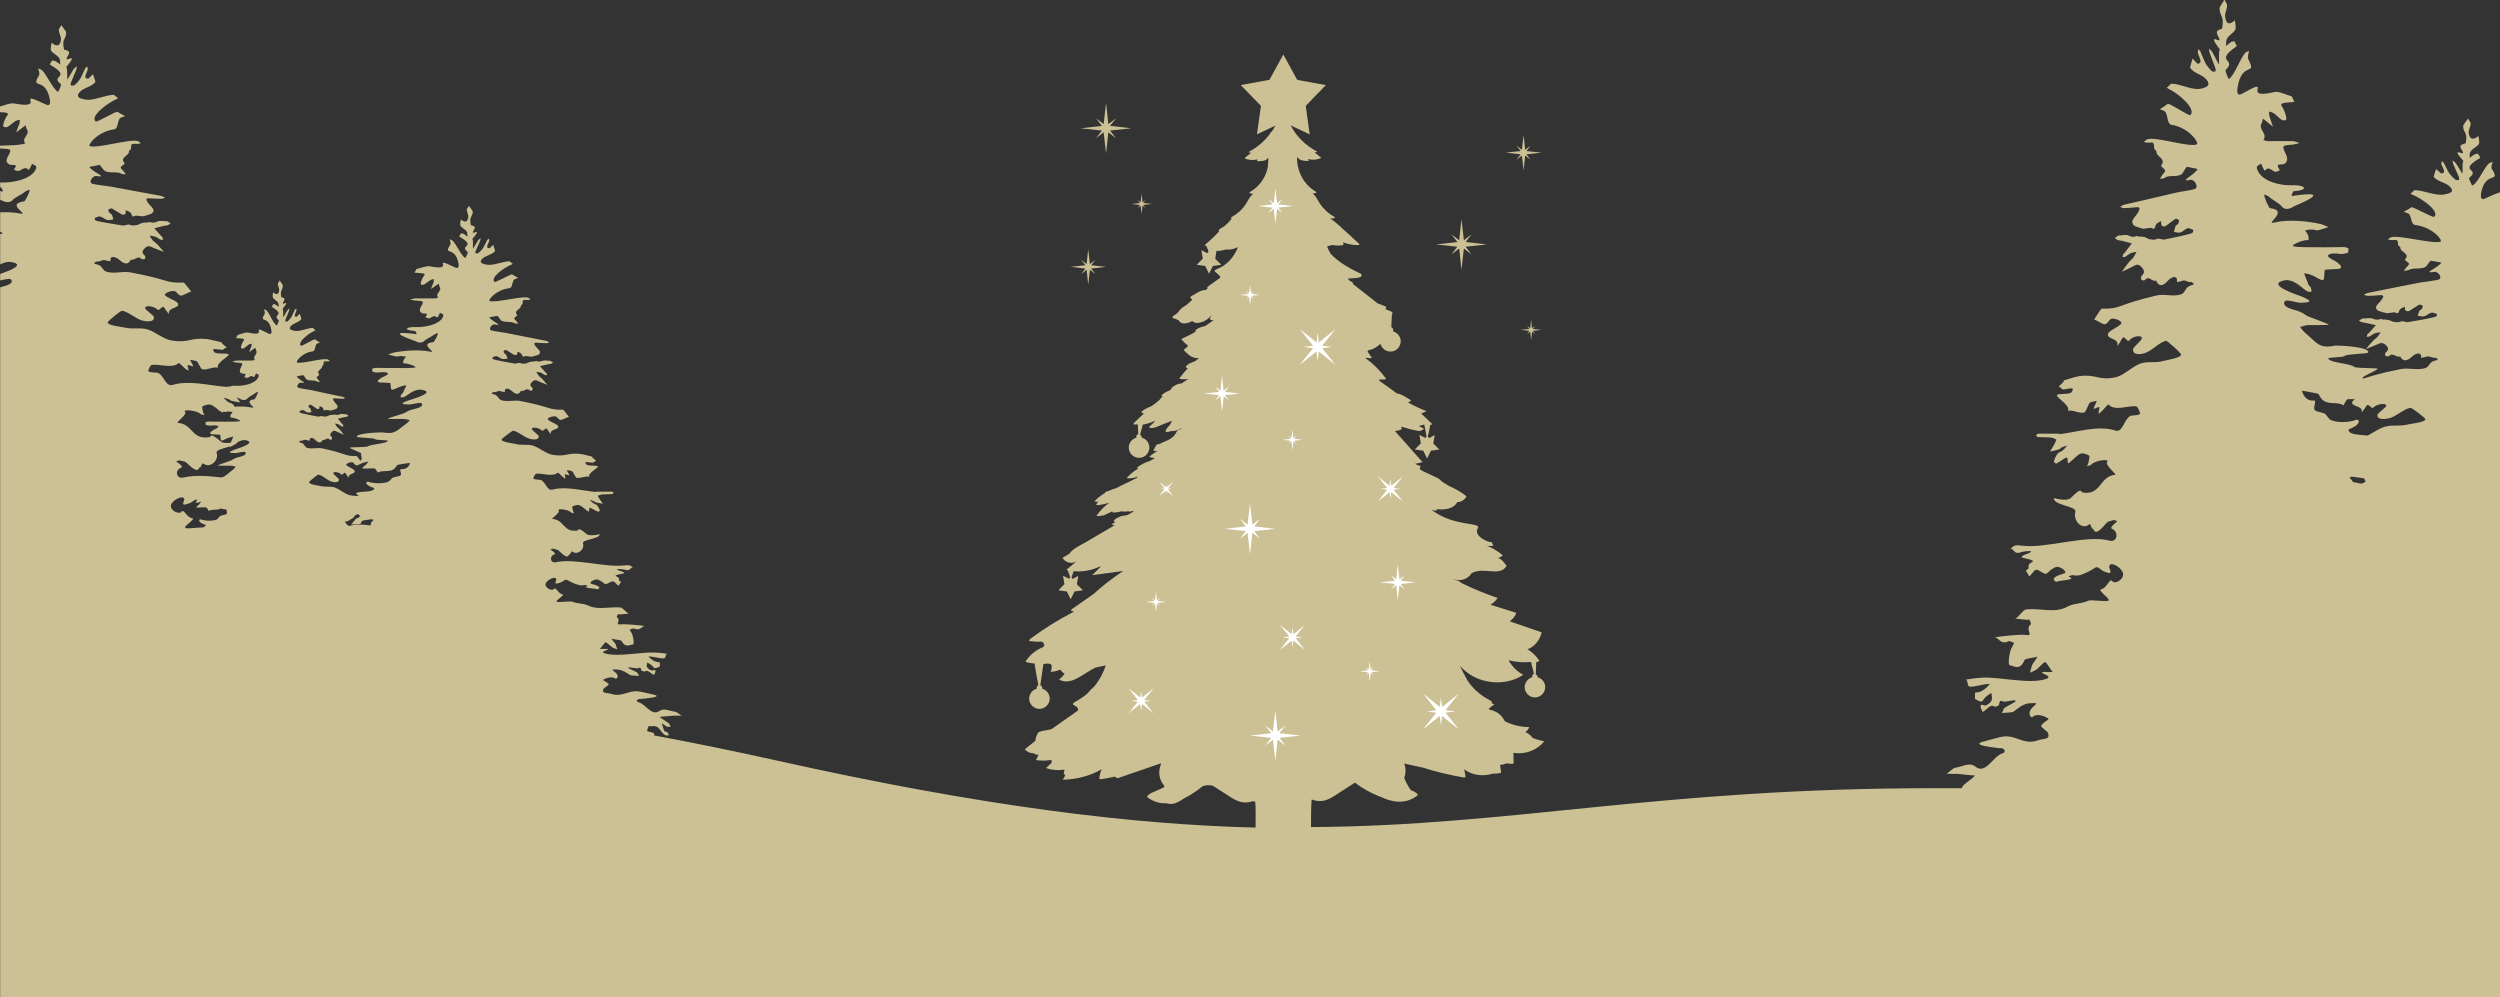 <?xml version="1.0" encoding="utf-8"?>
<!-- Generator: Adobe Illustrator 28.0.0, SVG Export Plug-In . SVG Version: 6.00 Build 0)  -->
<svg version="1.1" id="Ebene_1" xmlns="http://www.w3.org/2000/svg" xmlns:xlink="http://www.w3.org/1999/xlink" x="0px" y="0px"
	 viewBox="0 0 1440 574.5" style="enable-background:new 0 0 1440 574.5;" xml:space="preserve">
<rect x="0" y="0" width="1440" height="574.5" fill="#333333" stroke="none"/>
<style type="text/css">
	.st0{fill:#CCC095;}
	.st1{fill:#FFFFFF;}
</style>
<g>
	<path class="st0" d="M1431.5,114.3c-3.3,1.6-2.7-2.5-1.9-5.2c3.1-10.6,10.9-3.5,5.6-12c-0.4-0.7,0.3-3.1,0.6-3.9
		c-0.9,0.2-1.7,0.6-2.4,1.1c-3,3.3-4.9,8.3-7.9,11.5c-0.4,0.5-1,0.9-1.6,1.1c-0.2-0.8-2.2-4-1.5-4.6c6.7-5.3-7.3-3.4,6.1-11.3
		c0.6-0.4-1.3-1.9-1.1-2.6c-0.7,0.4-1.5,0.2-2.2,0.6c-0.9,0.6-1.8,1.3-2.7,1.9c0.1-1.1-0.1-2.4,0.4-3.3c1.1-2.2,4-2.8,5.1-5
		c0.1-1.4-0.1-2.9-0.5-4.2c-4.4,3.5-5.2-0.1-5.5-1.5c-0.4-2.4,1.2-3.6,1.1-6c0-0.5-1.5-2.2-1.5-2.7c-0.2,0.5-2.8,3.7-2.8,4.2
		c-0.2,3.3,2,3.9,1.8,7.3c-0.1,1.1-0.2,2.9-0.7,3c-5.1,1-1.5,3.4-1.2,5.2c0.4,1.8-7.5-3.9,0.2,4.8c-1,2-0.1,5-0.6,7.3
		c-1.2-1.9-2.3-3.8-3.5-5.6c-0.1-0.2-0.2-0.3-0.3-0.5c-0.6-0.6-1.2-1.1-1.8-1.6c0,0.7,0.1,1.4,0.3,2.1c1.1,2.6,2.3,5.1,3.4,7.7
		c0.1,0.5,0.1,1,0,1.6c-0.7,0-1.7,0.2-2.1-0.2c-1.3-1-2.5-2.3-3.5-3.6c-1.2-1.9-2.1-4-3.1-6c-0.2-0.4-0.8-0.7-1.2-1.1
		c-0.1,0.5-0.2,1-0.3,1.5c-0.1,1.1,3.5,5.3,0.1,5.6c-0.7,0-2.6-2.5-3.3-2.5c0.3,0.6-1.5,4.1-1.1,4.6c2.5,2.9,7.1,3,9.6,5.9
		c1.7,2,0.7,3.1-1.5,3.6c-1.3,0.4-2.7,0.7-4.2,0.7c-5.2-0.2-9.4-2.3-14.7-2.7c-0.6,0-2.2,1.9-2.7,2c0.5,0.3,1,0.6,1.5,0.8
		c4.6,1.8,15.7,9.4,12.2,12.6c-0.7,0.7-12.3-6-13.1-5.5c-1.4,1-3,1.8-4.5,2.6c1.1,0.5,2.7,0.7,3.3,1.5c1.3,1.9,1,5.8,3.3,6.1
		c10,1.1,16.3,9,14.6,9.6c-4.5,1.5-24.2-4.1-28.6-2.5c-0.6,0.3-1.2,0.8-1.8,1.2c0.7,0.2,1.4,0.3,2.2,0.4c3.7-0.2,3.6-0.2,3.8,2.7
		c0,0.6,1.3,1.1,1.3,1.6c-0.2,2.7,6,3.3,2.6,7c0.2,0.3,0.4,0.5,0.7,0.7c2.3,1.7,2.2,1.7,0,3.9c-0.5,0.6-0.9,1.2-1.3,1.8
		c0.9,0,1.7-0.1,2.6-0.4c2.9-1.7,7.1-0.2,10-1.9c0.6-0.4,2.5-3.7,3.1-3.5c0.5,0.2,6.2,0.9,5.9,1.2c-2.8,3.4-11.2,6.3-4,5.2
		c2.3-0.4,5,3.7,2.3,4.5c-2.3,0.6-8.5,1.3-10.8,1.7c-10,2-20.1,3.9-30.1,6c-0.7,0.2-1.4,0.6-2,1c0.6,0.3,1.3,0.5,2,0.6
		c2,0,4.1-0.1,6.1-0.3c2.5-0.2,4.3-0.4,2,2.7c-1.7,2.4-4.9,4-1.9,6.2c1.6,0.6,3.3,1,5,1.4l4.4-0.5l1.9,0.6c1-1.1,0.6-1.7,1.6-2.6
		c0.8-0.5,1.6-0.9,2.5-1.2c0.1,0.7-0.1,1.6,0.3,2.1c0.6,0.4,1.3,0.6,2,0.4c2-1.1,3.9-2.5,5.9-3.7c0.4-0.2,1.6,0.2,2.1,0.7
		c0.2,0.3-0.2,1.2-0.6,1.8c-0.3,0.4-1.1,0.6-1.4,1.1c-0.4,0.9-0.6,1.9-0.9,2.8c1.2,0.1,2.6,0.6,3.7,0.3c1.5-0.4,2.7-1.7,4.2-2.1
		c0.9-0.2,2.2,0.5,3.3,0.8c-0.8,0.7,1.1,1.1-2.3,1.9c-6,1.4-8.8,1.7-14.9,2.8c-0.1-0.2-2.6-0.4-2.7-0.6c-0.8,0-2.5,0.8-3.2,0.6
		c-1.4-0.3-1.4,0-2.8-0.4c0.3-0.3-2-0.6-1.7-0.8l-2.8-0.4c-0.5,0.5-1.6-0.5-2.3-0.2c-1.4,0.5-2.9,0.5-4.2-0.2
		c-2.3-0.8-3.8,0-5.8-0.2c-0.5,0-1.9,1.1-2.4,1.2c0.5,0.4,1.1,0.8,1.7,1c0.8,0.2,1.6,0.3,2.4,0.4c1.9,0.4,3.8,0.9,5.7,1.3
		c-1.3,1.5-2.6,3-4,4.5c-0.3,0.3-0.7,0.5-0.9,0.8c-0.2,0.5-0.3,0.9-0.4,1.4c0.5,0,1.1,0,1.6-0.2c1.1-0.5,2-1.4,3.1-1.8
		c1.1-0.3,2.2-0.5,3.3-0.6c-0.5,1-1.2,1.9-1.9,2.8c-0.8,0.8-1.9,1.4-2.6,2.3c-1.4,1.4-2.6,3-3.9,4.5c2-0.8,3.9-1.5,5.8-2.3
		c1.8-0.7,3.2-2,5.4-0.1c1.9,1.7,2.1,2.9,0.1,4.5c-0.4,0.6-0.4,1.3,0,1.9c0.6,0.3,1.3,0.4,2,0.1c2.3-2.4,4.2,1.2,6.4,0.2
		c2.1,4.2,5.5,1.4,6.7,0.2c2.7-2.5,5.9-2.7,5.3,0.6c1.1-0.1,2.2-0.4,3.3-0.7c1.8-0.6,3.3,1.2,5.1,0.6c2.7,1.7,0.3,1.3-1.3,2
		c-2.6,1.1-2.3,3.4-4.9,4.1c-4.4,1.3-9.4-0.4-13.9,0.5c-13.7,2.7-18.2,4.5-21.7,5.5c0-0.3,0-0.6-0.2-0.8c3.8-2.4,9.7-4.6,8.4-5
		c-1.4-0.4-12.5-0.1-13.4-1c-1.7-1.9-13.8-2.3-14.8-4.7c-0.4-1,8.8-0.5,9.6-1.7c0.6-0.9,12.6-1.1,13.4-1.8c1.1-3.5-18.1-4.2-19.2-4
		c-9.6,2-10.6-2.1-17.4-7.6c-1-1-1.9-2-2.7-3.2c1.1-0.2,2.2-0.5,3.3-0.9c1-0.4,12.3,0.1,13.3-0.4c-0.9-0.8-11.9-4.5-12.8-5.2
		c-2.1-1.6-4.6-2.7-7.2-3.3c-8.1-2.2-5.4-5-5.1-5.2c1.1-0.8,7.4,1.2,8.6,1.1c6.5-0.1,7.4-0.9,0.6-3.7c-0.8-0.4-20.7-6.6-10.1-9.1
		c5.5-1.5,11.2,4.8,12.2,5.3c0.5,0.2,1,0.8,1.5,1c0.8,0.2,1.5,0.2,2.3,0.2c0-0.8-0.1-1.6-0.3-2.3c-0.3-0.8-1.3-1.2-1.5-2
		c-0.4-1.5-2.2-4.9-2.3-6.4c2.1,0.3,4.1,0.9,6,1.9c6.3,3.6,5.1,2.4,5.7-3.8c0-0.3,7.5-0.5,8.1-0.6c3.8-0.8-1.3-4.3-4-5.6
		c-5-2.5-0.5-4,5.1-3c1.2,0.2,2.8-0.5,4-0.6c0.8-0.1,0-2.2,0.8-2.4c-0.8-0.5-1.6-0.8-2.5-1c-5.3,0-10.5,0.3-15.8,0.1
		c-1.9-0.1-12.3,0.3-14-0.7c-0.9-0.5,5.5-3.7,9-3.4c0.1-0.8,0.1-1.7-0.1-2.5c-0.5-1.1-1.2-2.1-1.9-3.1c1.3-0.3,2.6-0.5,4-0.5
		c1,0,2,0.5,3,0.5c0.8,0,5.7-1.6,6.5-1.9c-0.7-0.3-3.6-1.6-4.4-1.7c-7.5-1.8-18.9-2.8-26.3-1c-7.4,1.9,8.9-6.7-3-8.2
		c-0.6-0.1-3.7-6.7-3.3-7.9c0.9,0.5,2.1,0.7,2.8,1.4c1.1,1.2,6.1,3.9,7.1,5.3c2,2.7,5,1.6,7.1,0.2c0.7-0.5,25.7-10.1-1.1-6
		c-0.5,0.1,0.7-2.7,0.8-2.7c9.9-0.8,6.6-3.8-0.5-3.5c-6.1,0.3-16.5-1.7-19.8-8c-0.4-0.8-0.9-2.1-0.6-2.7c0.4-0.8,1.6-1.2,2.4-1.7
		c0.4,0.8,0.7,1.7,1.1,2.5c0.3,0.5,0.6,1.1,1,1.6c2.4-3.3,4.3,0.6,6.4,0.6c0.8-0.2,1.6-0.5,2.3-1c-3.2-4.6,1-2.7,2.5-3.6
		c2-1.2,2.1-3.1,1-5.5c-2.4-4.9-2.2-5.1,2.7-5.5c0.6,0,1.2-0.1,1.8-0.2c1.1-0.2,2.2-0.5,3.3-0.8c-1.2-0.5-2.4-0.9-3.6-1.1
		c-4.9-0.1-9.7,0-14.6,0c-0.9-0.1-1.8-0.3-2.6-0.7c2.7-3.6-3.2-6-1-9.6c0.4-0.9,0.6-1.8,0.7-2.7c0.6,0.5,1.3,1,1.9,1.5
		c1.3,1.1,2.6,2.2,3.9,3.2c-0.6-1.7-1.1-3.4-1.7-5.1c-0.1-0.2-0.3-0.4-0.3-0.6c-0.1-1-0.2-2-0.3-3c0.9,0.1,1.8,0.4,2.6,0.8
		c1.7,1.2,3.1,2.8,4.8,4c0.6,0.4,2.3,0.3,2.5-0.1c0.7-1.6-1.7-6.8-2.3-7.5c-2.5-3.1,4.7-2.1,7.1-2.9c-0.4-0.3-1.3-3.1-1.8-3.2
		c-2.6-0.6-7.1-3-9.7-2.4c-20.5,5,0.8-9.9-18.9,1.1c-3.3,1.8-2.7-2.9-1.9-6.1c3.1-12.5,10.8-4.1,5.6-14.1c-0.4-0.8,0.3-3.7,0.6-4.6
		c-0.8,0.4-1.9,0.6-2.4,1.3c-3,3.9-4.9,9.8-7.9,13.6c-0.4,0.6-0.9,1-1.6,1.3c-0.2-0.9-2.3-4.7-1.5-5.4c6.7-6.3-7.3-4,6.1-13.4
		c0.6-0.4-1.3-2.3-1.1-3.1c-0.7,0.5-1.5,0.2-2.2,0.7c-0.9,0.7-1.8,1.5-2.7,2.2c0.1-1.3-0.1-2.8,0.4-3.9c1.1-2.6,4-3.3,5.1-5.9
		c0.1-1.7-0.1-3.4-0.5-5c-4.4,4.1-5.2-0.1-5.5-1.8c-0.4-2.8,1.2-4.3,1.1-7.1c0-0.6-1.5-2.6-1.5-3.2c-0.2,0.6-2.8,4.4-2.8,4.9
		c-0.2,3.9,2,4.7,1.8,8.6c-0.1,1.2-0.2,3.5-0.7,3.6c-5.1,1.1-1.5,4-1.2,6.1c0.4,2.1-7.5-4.6,0.2,5.7c-1,2.3-0.1,5.9-0.6,8.6
		l-3.5-6.7c-0.1-0.2-0.2-0.4-0.3-0.6c-0.6-0.6-1.2-1.3-1.8-1.9c0,0.8,0.1,1.6,0.3,2.4c1.1,3.1,2.3,6.1,3.4,9.1
		c0.1,0.6,0.1,1.2,0,1.8c-0.7,0-1.7,0.2-2.1-0.2c-1.4-1.3-2.5-2.7-3.5-4.3c-1.2-2.3-2.1-4.8-3.1-7.1c-0.2-0.5-0.8-0.8-1.2-1.3
		c-0.1,0.6-0.2,1.2-0.3,1.8c-0.1,1.3,3.5,6.3,0.1,6.6c-0.7,0.1-2.6-2.9-3.3-2.9c0.3,0.7-1.5,4.8-1.1,5.4c2.5,3.4,7.1,3.6,9.6,7
		c1.7,2.3,0.7,3.6-1.5,4.3c-1.3,0.5-2.7,0.8-4.2,0.8c-5.2-0.3-9.4-2.8-14.7-3.1c-0.6,0-2.2,2.2-2.8,2.3c0.5,0.3,1,0.7,1.5,0.9
		c4.6,2.1,15.7,11,12.2,14.9c-0.7,0.8-12.3-7.1-13.1-6.5c-1.4,1.2-3,2.1-4.5,3.1c1.1,0.6,2.7,0.8,3.3,1.8c1.3,2.3,1,6.9,3.3,7.2
		c10,1.4,16.3,10.6,14.6,11.3c-4.5,1.8-24.2-4.8-28.6-2.9c-0.7,0.4-1.3,0.9-1.8,1.5c0.7,0.2,1.4,0.4,2.1,0.4
		c3.7-0.3,3.6-0.3,3.8,3.2c0,0.7,1.3,1.3,1.3,1.9c-0.2,3.2,6,3.9,2.6,8.2c0.2,0.3,0.4,0.6,0.7,0.8c2.3,2.1,2.2,2,0,4.6
		c-0.5,0.7-0.9,1.4-1.3,2.1c0.9-0.1,1.9,0,2.6-0.5c2.9-2,7.1-0.2,10-2.2c0.6-0.4,2.5-4.4,3.1-4.2c0.5,0.2,6.2,1.1,6,1.4
		c-2.8,4.1-11.2,7.4-4,6.1c2.3-0.4,5,4.4,2.3,5.3c-2.3,0.8-8.5,1.5-10.8,2.1c-10,2.4-20.1,4.7-30.1,7c-0.7,0.3-1.4,0.7-2,1.2
		c0.6,0.3,1.3,0.6,2,0.7c2,0,4.1-0.2,6.1-0.4c2.5-0.3,4.3-0.5,2,3.2c-1.7,2.8-4.9,4.8-1.9,7.4c0.5,0.4,4.4,1.5,5,1.7l4.4-0.6
		l1.9,0.7c1-1.3,0.6-2,1.6-3.1c0.8-0.6,1.6-1.1,2.5-1.4c0.1,0.8-0.1,1.9,0.3,2.5c0.5,0.5,1.3,0.7,2,0.5c2-1.3,3.9-3,5.9-4.3
		c0.4-0.3,1.6,0.3,2.1,0.8c0.2,0.3-0.2,1.5-0.6,2.1c-0.3,0.5-1.1,0.7-1.4,1.3c-0.4,1.1-0.7,2.2-0.9,3.3c1.2,0.1,2.6,0.7,3.7,0.3
		c1.5-0.5,2.7-2,4.2-2.4c0.9-0.3,2.2,0.6,3.3,1c-0.8,0.8,1.1,1.3-2.4,2.3c-6,1.6-8.8,2-14.9,3.3c0-0.3-2.6-0.4-2.7-0.7
		c-0.8,0.1-2.5,0.9-3.3,0.7c-1.4-0.4-1.4,0-2.8-0.5c0.3-0.3-2-0.7-1.7-1l-2.8-0.4c-0.5,0.6-1.6-0.5-2.3-0.2
		c-1.5,0.7-2.6,0.5-4.2-0.2c-2.3-1-3.8,0-5.8-0.2c-0.5,0-1.9,1.3-2.4,1.5c0.5,0.5,1.1,0.9,1.7,1.2c0.8,0.2,1.6,0.3,2.4,0.4
		c1.9,0.5,3.8,1,5.7,1.5c-1.3,1.8-2.6,3.5-4,5.3c-0.3,0.3-0.7,0.6-0.9,0.9c-0.2,0.5-0.3,1.1-0.4,1.7c0.5,0,1.1,0,1.6-0.2
		c1-0.8,2-1.5,3.1-2.1c1.1-0.3,2.2-0.6,3.3-0.6c-0.5,1.1-1.2,2.2-1.9,3.3c-0.8,1-1.9,1.7-2.6,2.7c-1.4,1.7-2.6,3.5-3.9,5.3
		c1.9-0.9,3.9-1.7,5.8-2.7c1.8-0.9,3.2-2.4,5.4-0.1c1.9,2.1,2.1,3.4,0.1,5.3c-0.4,0.7-0.4,1.5,0,2.2c0.6,0.4,1.3,0.5,2,0.1
		c2.3-2.9,4.2,1.4,6.4,0.3c2.1,5,5.5,1.6,6.7,0.2c2.6-2.9,5.9-3.2,5.3,0.7c1.1-0.1,2.2-0.4,3.3-0.8c1.8-0.7,3.3,1.4,5.1,0.7
		c2.7,2,0.4,1.5-1.3,2.4c-2.6,1.4-2.3,4-4.9,4.8c-4.4,1.5-9.4-0.5-13.9,0.6c-24.3,5.7-19.8,7.8-31.6,7.6c-0.6,0-3.9,5.7-4.4,6.2
		c0.7,0.2,5.1,2.8,5.9,2.8c2.2,0,2.5-3.2,4.7-3.3c2,0,6.4,1.7,4.7,3.3c-2.7,2.5-8.2,4.1-7.3,6.5c0.8,2.2,6.4,1.8,5.4,6
		c0.5-0.1,2.7-4.5,3.1-4.8c1.1-1,2.7,2.8,3.6,1.7c2-2.6,7.3-3.4,7.4-1.5c0.1,1.5-5,5.1-5.1,6.5c-0.3,3.9,5.4,2.9,7.8,1.8
		c3.5-1.5,7.4-5.7,11.1-6.7c0.8-0.2,7.8,6.3,8.6,7.5c1.5,2.3-8.8,3.7-10,4.1c-4.2,1.4-9.3,0-13.5,1.6c-4.9,1.9-9.3,6.9-14.4,7.9
		c-10,1.9-10.7-2.1-20.7-0.7c-1.7,0.2-7.3,2-9,2.5c1.6,0.3-3.9,3.6-2.3,3.8c1.2,0.1,1.1,1.4,2.4,1.3c3.2-0.2,6.8-1.9,4.7,1.5
		c-0.9,1.4-5.4,0.9-7.8,1.4c-3.6,0.7,7.3,5.7,5.7,9.6c2.1-1.3,7.5,2.1,9.6,0.6c0.7-0.4,2.4-5.3,3.1-5.6c1.2-0.4,2.5-0.7,3.8-0.9
		c-0.3,1.2-1.5,3.2-1.8,4.4c-0.2,0.8,3.3-1.4,3.2-0.7c0.7-0.3-0.9,4-0.2,3.6c2.1-1,5.1-5.8,5.7-5.1c3.6,4,11.9,0.2,15.9,1
		c1,0.2,2.1,3.6,2.2,4c0,1.4-4.9,1-5.7,1.5c-3.7,2.1-4.3,9.8-8.6,8.4c-9.8-3.2-21.9,0.9-32.2,2.1l-0.1-0.3c-4.1,0-8.1,0-12.2,0
		c-0.4,0-0.8,0.7-1.2,1c0.4,0.4,0.8,1,1.3,1c2.4,0.1,4.9,0,7.3,0.2c1.1,0.2,2.2,0.6,3.2,1.2c-0.4,0.9-0.8,1.9-1.2,2.7
		c-0.8,1.4-1.7,2.8-2.5,4.2c1.7-0.4,3.4-0.7,5.1-1.2c0.5-0.1,1-0.9,1.5-1.1c1.1-0.5,2.2-0.8,3.3-1.2c-0.8,1-1.6,2-2.6,2.9
		c-1,0.8-2.4,1-3.1,2c-0.9,1.3-1.6,2.8-2,4.3c-0.1,0.2,1.1,1.4,1.4,1.2c1.5-0.8,2.9-1.7,4.2-2.6c3.6-2.5,1.7,1.8,2.7,2.4
		c0.2,0.2,1.2-0.8,1.8-1.3c1.8-1.4,3.3-3.4,5.3-4.2c1.4-0.5,3.4,0.3,4.9,1.1c0.4,0.2,0,2.5-0.3,3.8c-0.2,0.8-0.5,1.5-0.9,2.3
		c0.8-0.3,2-0.3,2.5-0.9c1.9-2.4,10.9-3.6,9.1-1.5c-1.5,1.7,5.8,7.3,4.6,7.4c-9.1,0.8-7.9,12-18.7,10.2c-1.4-0.2-0.1-3.7-6.8,3.1
		c-2.3,2.3-9.8,0.1-9.8,0.1c-0.4,4.3,13.4,4.5,12.4,8c-1.5,5.1,4,10.7,8,7.1c0.9-0.9,1.2,3.3,2.3,2.6c1.6,5.5,7.4-3.9,8.6-4.1
		c1.7-0.3,3.6-1.8,5.1-0.1c0.1,0.1-4.9,3.5-2.8,4.3c3.7,1.3,3.3,8-1.6,6.7c-13.4-3.6-36.7,4.8-50.5,2.9c-5.7-0.8-4.4,1-6.6,1.5
		c2.1,0.4,2.3,3.5,5.4,2.5c2.2-0.7,4.4-1,6.7-0.8c-1,1.8-4.8,1.6-5.6,3.4c-0.3,0.6,8.8,1.5,6,2.9c-3.8,1.8-0.4,3.6-3.2,4.5
		c-1.1,0.3,1.4,2.4,1.4,3.7c1.1-0.3,2.8-3.3,3.8-3.7c1.4-0.5,2.5,0.8,3.5,1.2c2.5,1.3,2.3,1.5,4,0c1.2-1.2,2.5-2.1,4-2.8
		c2.6-1,7.5,2.9,5,3.6c-3.9,1.2-8.1,2.7-4.6,4.9c1.6-1,12.5-1.1,7.5-2.9c-0.8-0.3,1.5-1.1,2.2-1c1.8,0.4,3.7,0.3,5.4-0.5
		c2.5-0.9,5-2.2,7.2-3.7c1.8-1.4,3.2,1.3,5.4,2.1c2.7,0.9,4.8,2.2,2.8-2.6c-0.1-0.3,0.6-1.5,1-1.6c2.5-0.5,7.2,3.3,7.1,5.8
		c-0.1,3.7-5.1,5.6-6.1,4.1c-1.6-2.6-3.1,3.9-6.5,4.5c-2.7,0.5,6.2,5.9,3.9,6.7c-1.7,0.6-9.6-0.8-11.3-0.1c-4.4,2-8.2,1.3-12.2,3.5
		c-7.2,3.9-15.2,0.7-23.5,1.5c-2.2,0.2-4.4,4.7-6.5,5.3c2.2,0.2,4.3,0.5,6.5,0.7c0.6,0.1,1.6-0.3,1.7,0c0.5,0.8,1.1,2.4,0.8,2.6
		c-3.9,3.2,2.8,7.1-3.5,6.1c-2.5-0.4-14.7,0.8-17.3,1.5c2.6,0.1,3.2,4.3,7.9,2.2c1-0.4,2.2,0.6,3.3,0.9c-0.5,1.1-1,2.2-1.6,3.2
		c-0.9,1.5-2.3,9.4-0.9,9.7c2.7,0.5,5.9,3.2,8.5-3c0.4-1,6.3-1.4,7.4-2c-0.2,1.1-2.8,4-3.1,5.1c-0.4,1.4-0.8,2.8-1.2,4.2
		c1.2-0.5,2.4-1,3.6-1.7c0.7-0.4,4.6-4.6,5.1-4.5c1.2,0.4,3.2,4.8,4.4,5.5c-0.7,0.7-5,0-5.7,0.3c-2.3,0.8,6.8,2.3,1.8,4
		c-9.6,3.3-27.4-1.6-37.6-0.7c-2.9,0.2-5.8,0.6-8.6,1.1c1.6,0.3,0.6,3.7,2.3,4c2.3,0.4,9.3-1.9,11.6-1.5c-1.4,1.8-5,5.3-8.2,4.8
		c-0.6-0.1-0.2,3.1-0.4,3.7c0.5,0.1,3.8,3,4.8,0.7c0.4-1.1,3.7-3.8,4.9-4c-0.7,1.2,2.2,4.4-3.3,7.1c-0.6,0.3-2.6-0.7-2.9-0.2
		c-0.8,1.5,1.1,3.3,0.8,4c0.8,0,3.3-2.5,3.9-2.9c3.1-2,2.3,1.2,5.4-0.9c1-0.7-0.3-3.1,2.3-2.5c-0.1,1.4,7.9-1.4,7.6,0
		c-0.2,0.8-6.2,3.5-6.7,4.2c-0.5,0.9-0.8,1.9-1.2,2.8c1-0.4,5.8-0.2,6.7-0.9c2.8-2.2,5.6-4.5,9.1-4.8c9.5-0.7-1.6,1.7,0.3,7.1
		c0.4,0.4,0.7,0.7,1.2,1.1c2.4-2.9,7.8-0.7,9.6,0.8c0.3,0.3-4.1,2.6-4.3,4c-0.1,1,3.5,3,3.8,3.9c1.7,4.2-2.2,3.2-6.3,4.6
		c-7.4,2.5-11.9-3.1-18.9-2.4c-2.6,0.2-9.8,2.5-12.4,3.1c-6.9,2,7.4,3.3,9.9,3.7c0.2,0,0.4-0.1,0.6-0.1c2.3,0.1,3.2,2.4,1.1,3
		c-5.6,1.5-9.7,12.6-15.8,7.6c-3.3-2.7-7.7,0.2-11.3,0.7c-2.1,0.3-3.3,2.7-5.4,3.3c2.1,0.5,5.1,0.1,7.2,0.3c2.3,0.3,7,0.8,9.3,0.9
		c-1.4,2-5.9,4.4-7.2,6.4c-0.1,0.3-0.3,0.6-0.4,0.9c-5.3,0-10.7,0-16.2,0c-158.8,0-242.5,21.7-358.6,22.4c0-6.7,0.1-13.3,0.4-15.9
		c2,0.8,4.2,1.1,6.4,0.8c3.5-0.6,6.3-2.6,9.2-4.5l9.3-6c4.3,3.3,9,5.9,14,7.9c0.2,0.1,0.5,0.2,0.7,0.2c6.9,3.4,14.4,4.5,21.2-0.6
		c1.1-0.8-1.6-2.3-2.1-2.5l-1.6-0.7c-1.6-2.2-2.8-4.5-3.8-7c1-2.7,1-5.6,0-8.3c3.6,0.8,7.2,1.6,10.9,2.4c7.6,2.4,15.4,4.3,23.3,5.6
		c0.5,0.1,1.2,0,1.1-0.6c-0.1-1.3-0.4-2.6-0.8-3.8c0-0.1,0-0.1,0-0.2c4.7,3.3,10.7,4.2,16.2,2.5c1.5,0,3-0.2,4.5-0.4
		c0.3-0.1,0.7-0.2,0.6-0.6c-0.2-1.4-0.4-2.7-0.6-4.1c1.3-0.1,2.5-0.4,3.7-0.9l3,0.3c0.5,0,1.1,0.1,1.1-0.6c0-1.9-0.1-3.8-0.1-5.8
		c0,0,0,0,0,0c6.7,1.2,13.5-1.4,17.8-6.6c-0.3,0-0.7-0.1-1-0.2c-2-0.4-4-1-5.8-1.8c-0.3-0.4-0.6-0.8-0.9-1.1c-0.9-0.9-2-1.7-3.2-2.2
		c1-0.7,1.8-1.7,2.2-2.9c-4.8,0-9.4-1.1-13.7-3.2c-0.2-0.1-0.4-0.3-0.5-0.4c-1.6-3.3-4.7-5.7-8.3-6.3c-0.3-0.2-0.6-0.4-0.9-0.6
		l3.4-2.7c-0.6-0.1-1.2-0.3-1.7-0.5c0,0,0.1-0.1,0.1-0.1c0.9-0.6-1.1-1.7-1.5-1.9c-5.2-2.7-9.7-6.7-12.8-11.7
		c-1.4-2.5-2.6-5-3.8-7.5c0-0.1-0.1-0.2-0.1-0.3c8.7,10.2,25.2,12.5,36.4,5.1c-3.6-1.9-6.5-4.8-8.5-8.4c4.2,1.1,8.6,1.4,13,1
		c0.6,3.4,1.2,4.5,1.6,6.8c-0.6,0.3-1,0.8-1,1.5v0.5c-3.1,0.9-5,4.2-4.1,7.3c0.9,3.1,4.2,5,7.3,4.1c3.1-0.9,5-4.2,4.1-7.3
		c-0.6-2-2.1-3.5-4.1-4.1h0V390c0-0.7-0.5-1.3-1.1-1.5l0.3-7c0-0.1,0-0.1-0.1-0.2c0.4-0.1,0.8-0.1,1.2-0.2c0.6-0.1,0.7-0.4,0.4-0.9
		c-1.7-2.5-4-4.7-6.6-6.3c0.8-0.2,1.5-0.5,2.1-0.9c3.1-2,5.3-5.1,6.1-8.8l-17.8-6.1l-0.5-0.3c1.7-1.2,3-2.8,3.7-4.8l-14.9-4.7
		c1.7-0.9,3.1-2.2,4.1-3.9c-7.1-2.4-13.9-5.2-20.6-8.5c-1-0.9-2.2-1.6-3.6-1.8c-0.4-0.2-0.8-0.4-1.2-0.6c3.9,1.6,8.3,0.2,10.5-3.4
		c7.2-3.8,16.4,2.4,20.1-4.2c-1-1.3-3.6-5-5.1-4.2c1.8-1.3,3.8-1.2,2.1-2.5c-1.7-1.4-6.5-4.6-8.7-4.8c7.3,0.3,2.4-0.5,3.5-2.1
		c-2.3,0.5-11.5-3.8-8.2-8.3c1-3.3-14.1-0.6-26.8-10.3c1.4,0.4,2.9,0.7,2.9,0.2c0-0.2,0-0.4,0-0.6c4.6,0.4,9.7,0,11.9-4.1
		c2.9,0.3,5.7-3,5.1-3.5c-3-2.3-6.2-4.2-9.7-5.7c-3.3-1.9-4.8-2.9-5.3-3.7c-0.7-1.1-11.3-5-11.7-6.2c-0.1-0.6,0.2-1.2,0.8-1.4
		l-3.6-1.5l4.4-1l-15.9-17.9c1.6-0.2,4.3-0.8,3.9-1.5l-0.4-0.9c0.1,0,0.2-0.1,0.4-0.1c2.4,0.8,9.7,2.8,10.7,2.4
		c0.2-0.1,2.7-1,1.9-1.4c-1-0.5-2-1-2.9-1.6c1.1,0,2.1-0.2,3.1-0.7c0.1,0,0.1,0,0.2,0c0,0.4,0.1,0.8,0.2,1.2
		c0.4,2.4,0.8,4.3,1.1,5.8c-0.3,0.1-0.6,0.5-0.6,0.8l-3.5-1.8l0.8,4.9c0,0,0,0,0,0l-3.5,3.5l4.9,0.7l2.2,4.5l2.2-4.5l4.9-0.7
		l-3.4-3.3c0-0.1-0.1-0.3-0.1-0.4l0.8-4.6l-3.3,1.8c-0.1-0.4-0.3-0.7-0.7-0.8c0,0,1.2-4.9,1.4-6.9c0.2,0,0.4,0,0.5,0
		c0.6,0,0.6-0.5,0.3-0.8c-1.9-1.9-3.9-3.8-6-5.7c1.4-0.5,3.4-1.4,2.8-1.5c-2.1-0.7-9-3.9-10.4-5c0.7-0.2,2.2-0.8,1.6-1.2
		c-0.3-0.2-5.9-4-7.9-3.8c-3.3-2.5-6.6-4.9-10-7.2c0-0.3-0.2-0.6-0.4-0.7c0-0.1,0-0.1,0-0.2c1.2,0.1,2.4,0,3.5-0.1
		c0.2,0,0.7-0.2,0.5-0.5c-3.3-4.5-7.2-8.4-11.7-11.7c0-0.1,0-0.2,0-0.3c0.6,0.1,1.3,0.2,1.9,0.3c0.2,0,1.9,0.2,1.5-0.5
		c-0.2-0.3-1.8-2.6-2.3-3.3c0.1-0.2,0.2-0.4,0.4-0.6c0.1-0.1,0.2-0.1,0.3-0.2c0.5-0.2,1.1-0.3,1.6-0.4c1.9-0.7,3.7-1.9,5.2-3.3
		c0,0.1,0,0.1,0,0.2c0.9,3.1,4.2,5,7.3,4.1c3.1-0.9,5-4.2,4.1-7.3c-0.6-2-2.1-3.5-4.1-4.1h0V190c0-0.7-0.5-1.3-1.1-1.5l0.3-7
		c0-0.1,0-0.1-0.1-0.2c0.2-0.3,0.3-0.6,0.5-0.9c0.4-0.9-2.9-1.7-4.2-2.4c0.6-0.6,0.9-1.2,0.1-1.5c-1.4-0.6-2.9-1.2-4.4-1.7
		l-14.4-11.3c0.2-0.3,0.1-0.7-0.2-0.9c0,0-0.1-0.1-0.1-0.1c-0.5-0.2-0.9-0.5-1.4-0.7c-0.4-0.5-0.8-0.9-1.3-1.3
		c2.6-0.4,9.3,0.2,7.9-2.7c-5.8-2.7-13.1-6.6-17.7-11.7c-0.8-1.3-1.5-2.8-2-4.2c1-0.3,2-0.5,3-0.8c2,0.4,4,0.5,6,0.1
		c0.3-0.1,0.6-0.2,0.5-0.5l-0.4-1.1l0.1,0c2.7,1,5.6,1.6,8.5,1.6c0.5,0,1.4-0.2,0.7-0.8c-3.4-3.2-6.9-6.4-10.4-9.5
		c0-0.1-0.1-0.2-0.2-0.3l-2.7-2.3c-0.4-0.3-0.8-0.7-1.2-1c-0.1,0-0.2-0.1-0.2-0.1c-0.6-0.5-1.3-0.9-1.9-1.4l1.8,0
		c1,0,1.2-0.6,0.3-1.1c-3.3-1.8-6-4.4-8.1-7.5c-1.2-1.9-2-3.9-3.7-5.4c-0.1-0.1-0.2-0.2-0.4-0.3l1.7-0.3c0.9-0.1,0.3-0.8-0.2-1
		c-1.9-1.2-3.6-2.6-5.1-4.3c0,0,0,0,0-0.1c-0.2-0.4-0.5-0.8-0.9-1c-2.9-4-4.5-8.8-4.5-13.7v-0.6c0.5,0.5,1.1,0.9,1.6,1.4
		c0.8,0.7,5.6,1.1,5.2,0.6c-0.2-0.2-0.4-0.6-0.4-0.9c2.4,0.7,5,0.5,7.3-0.5c0.3-0.2,0-0.5-0.2-0.6c-1.1-0.9-2.2-1.8-3.4-2.7
		c0.3,0,2.1-0.1,1.1-0.7c-6.4-3.4-11.6-8.6-14.9-14.9l11,5.2l-2.3-16.4l11.6-12l-16.5-3l-8-14.6l-8,14.6l-16.5,3l11.6,12l-2.3,16.4
		l10.7-5.1c-0.1,0.2-0.2,0.3-0.3,0.5c-0.2,0.1-0.4,0.3-0.3,0.5c-0.5,1-1.1,1.9-1.8,2.8c-0.5,0.2-0.8,0.6-0.9,1.1c0,0,0,0.1,0,0.1
		c-3.2,4.1-7.2,7.6-11.8,10c-1.1,0.6,0.7,0.7,1.1,0.7c-1.1,0.9-2.2,1.8-3.4,2.7c-0.1,0.1-0.5,0.5-0.2,0.6c2.3,1,4.9,1.1,7.3,0.5
		c-0.1,0.3-0.2,0.6-0.4,0.9c-0.4,0.4,4.4,0.1,5.2-0.6c0.5-0.4,1-0.8,1.4-1.2c-0.1,1.7-0.2,3.4-0.3,5.1c-1.1,6-4.7,11.3-10,14.4
		c-0.4,0.3-1.1,0.9-0.2,1l1.7,0.3c-0.1,0.1-0.2,0.2-0.4,0.3c-1.7,1.5-2.5,3.5-3.7,5.4c-2,3.1-4.8,5.7-8.1,7.5
		c-0.8,0.4-0.8,0.9-0.1,1c-0.8,1-1.6,1.9-2.5,2.8c-0.5,0.4-1,0.8-1.4,1.3c-0.8,0.7-1.7,1.2-2.7,1.7c-0.3,0.2-1.3,0.8-0.7,1.2
		c0.6,0.4-6.9,7.2-7.8,7.8c-0.6,0.5-0.4,0.9,0.3,1c0.1,0,0.1,0,0.2,0c0.3,0.9,1,2.3,1.2,3.4c-0.3,0.1-0.6,0.5-0.6,0.8l-3.5-1.8
		l0.8,4.9c0,0,0,0,0,0l-3.5,3.5l4.9,0.7l2.2,4.5l2.2-4.5l4.9-0.7l-3.4-3.3c0-0.1-0.1-0.3-0.1-0.4l0.7-4.3c1.4,0.1,2.9-0.1,4.3-0.5
		c0.3-0.1,0.6-0.2,0.9-0.3c0,0,0.1,0,0.1,0c1.4,0.2,2.8,0.1,4.2-0.3c1-0.3,2-0.6,2.9-1.1c-2.2,5.5-6.1,10.3-11.7,12.5
		c-0.4,0.2-2.3,0.8-1.7,1.5c0.9,1,3.1,2.2,3.2,3.6c-0.1,0.1-0.1,0.1-0.2,0.2c-2.2,1.5-4.4,3.1-6.6,4.7c-0.6,0.4-1.1,1.1-0.5,1.4
		l-1.1,0.8c-0.7,0.1-1.5,0.2-2,0.3c-0.9,0.3-1.8,0.7-2.7,1.2c-0.4,0.2-2.6,1.4-0.8,0.7c-0.3,0.1-3.9,1.5-3.3,2.3
		c0.3,0.4,0.6,0.8,1.1,1.2c-0.9,0.7-1.7,1.4-2.6,2.3c-1.1,1-2.1,1.4-3.2,2.2c-1.6,1.2-2.4,3.2-4.3,4.2c-0.6,0.4-2.4,1.5-0.8,1.9
		c1,0.3,2,0.7,2.9,1.1c0.6,1.1,1.7,1.8,3,1.9c1.8,0,3.5-0.5,5.1-1.5c-0.1,0.2,0,0.4,0.2,0.5c2.3,1.6,5.9,0.2,8-1.2
		c1.1-0.8,2.1-1.7,2.9-2.8c-0.3,0.7-0.7,1.3-1.1,2c-0.2,0.3,0,0.4,0.3,0.5c0,0,0,0,0,0c-0.2,0.6,0.6,0.6,1,0.6
		c0.3,0,0.6-0.1,0.9-0.1c-1.6,1.2-3.2,2.4-4.9,3.5c-2.1,0.3-6.7,2.1-5.5,3.3l0,0c-2.2,1.3-4.5,2.4-6.9,3.5c-0.1,0-1.5,0.7-1.2,1
		c1.1,1.3,2.3,2.5,3.8,3.5c-0.6,0.7-1.3,1.4-2.1,2c-0.4,0.3-0.5,0.6-0.1,0.9c0.7,0.8,1.5,1.6,2.4,2.2c0,0.1,0.1,0.2,0.2,0.2
		c1.4,1.3,3.3,1.9,5.2,1.9c0.2,0,0.4,0,0.7-0.1c-0.8,0.6-1.6,1.2-2.4,1.9c-1,0.3-2,0.7-3,1.2c-0.4,0.2-3.2,1.8-1.9,2.5
		c0.2,0.1,0.5,0.2,0.7,0.4c-1.7,1.8-3.2,3.6-4.7,5.6c-0.2,0.3,0.3,0.5,0.5,0.5c1.5,0.2,3,0.2,4.5,0c-1.3,0.9-2.6,1.7-3.9,2.6
		c-2-0.1-5.1,1.6-5.8,2.8c-0.2,0.3-0.3,0.6-0.4,0.9c-1,0.4-2,0.9-3,1.4c-0.5,0.3-3.6,2.1-1.5,2.5l0,0c-0.8,0.4-1.4,1-1.8,1.7
		c-2.1,1.9-4.4,3.8-6.3,4.4c-0.4,0.1-5.5,2.6-3.9,3.2c0.4,0.1,0.8,0.3,1.1,0.4c-2,1.8-3.9,3.6-5.8,5.5c-0.4,0.4-0.3,0.8,0.3,0.8
		c0.7,0,1.3,0,2,0l0.2,5.6c-0.7,0.2-1.1,0.8-1.1,1.5v0.5h0c-2,0.6-3.5,2.1-4.1,4.1c-0.9,3.1,0.9,6.4,4.1,7.3
		c3.1,0.9,6.4-0.9,7.3-4.1s-0.9-6.4-4.1-7.3V252c0-0.6-0.4-1.2-1-1.5c0.4-2,1-3.2,1.5-5.9c2.5-0.4,4.9-1.2,7.2-2.3
		c-0.7,1.1-1.7,2-2.7,2.8c-2.6,2.1,2.4,1.4,3.3,0.9c3-1.3,6-2.5,9-3.6c-0.1,0.4-0.3,0.8-0.5,1.2c-0.8,1.8-2.5,2.6-3.1,4.5
		c-0.4,1.2,1.9,0.7,3.5,0.1c0.5,0.6,4-0.7,4.3-0.9l1.7-0.9c-0.3,0.3-0.6,0.6-0.9,0.9c-0.8,0-1.6,0.4-2.1,1.1c-1.9,4.1-4.8,5-8.6,6.6
		c-0.4,0.2-0.7,0.4-1.1,0.6c-1,0.1-1.9,0.4-2.2,0.8l-1.6,2.9c-0.3,0.6,1.4,0.5,2.3,0.4c-1.5,0.9-2.9,1.9-4.3,3
		c-0.4,0.3-0.4,0.5,0.1,0.7c0.8,0.2,1.7,0.3,2.5,0.4c0.1,0.1,0.1,0.1,0.2,0.1l-3,1.7c-2.5,0.7-4.9,1.9-7,3.5
		c-0.4,0.3-0.4,0.5,0.1,0.7c0.1,0,0.3,0.1,0.4,0.1c-2.5,1.3-4.7,3.2-6.6,5.3c-0.6,0.7,3.8,0.1,4.2,0l2.1-0.8
		c-0.2,0.2-0.3,0.4-0.5,0.6c-0.1,0.1-0.1,0.2-0.2,0.3c-4,2.2-8.2,3.9-12.2,6.1c-0.4,0-0.7,0.1-1.1,0.2c-0.7,0.3-1.4,0.6-2.1,0.9
		c-1.5,0.4-3.7,1.2-2.6,1.3c-2.2,1.3-4.3,2.9-6.1,4.7c-0.4,0.4,0.7,0.5,0.8,0.5c0.4,0,0.8,0,1.2,0c-0.4,0.4-0.7,0.9-1.1,1.4
		c-0.5,0.7,1.5,0.5,1.6,0.5c2-0.3,3.9-0.8,5.8-1.3c-2.8,2-5.2,4.5-7.2,7.3c-0.6,0.8,3.9,0,4.2-0.1c1.5-0.7,2.9-1.4,4.4-2.1
		c0.1,0,0.3-0.1,0.4-0.1c-0.5,0.6,1,0.6,1.4,0.6c1.4-0.1,2.8-0.4,4.1-0.7c0.4,0.2,0.9,0.2,1.4,0.2c0.8,0,1.6-0.1,2.4-0.2
		c0.3,0.3,1.6,0.1,2.5-0.2c0.2,0.1,0.4,0.1,0.6,0.1c-0.2,0.1-0.4,0.2-0.5,0.4c-1,0.6-2,1.2-3,1.8c-1.2,0.3-2.5,0.4-3.8,0.7
		c-0.3,0.1-4.9,1.9-4.1,3l0.1,0.1c0.2,0.2,0.4,0.3,0.6,0.3l-1.2,0.7c-1.5,0.8,0,1.2,0.9,1.1c-5.7,3.4-11.5,6.8-17.2,10.1
		c-1.3,0.8-7.3,3.5-8.9,6.3l-4,2.4c1.6,2.8,5.2,3.7,8,2.1c0,0,0,0,0,0l-5.8,4.8c0.3,0.1,0.6,0.1,0.8,0.2c0,0,0,0.1,0,0.1
		c0,0.4,1.1,2.6,1.4,4.1c-0.3,0.1-0.6,0.5-0.6,0.8l-3.5-1.8l0.8,4.9c0,0,0,0,0,0l-3.5,3.5l4.9,0.7l2.2,4.5l2.2-4.5l4.9-0.7l-3.4-3.3
		c0-0.1-0.1-0.3-0.1-0.4l0.8-4.6l-3.3,1.8c-0.1-0.4-0.3-0.7-0.7-0.8c0,0,0.9-2.3,1.3-3.7c5.1,0.5,10.3-0.4,15.1-2.7l0.5,0.1
		l-4.9,4.9l17.9-2.4c-6.1,4-11.8,8.4-17.2,13.3l-12.3,8.6c-0.5,0.3-0.9,1.2,0,1.2c0.4,0,0.7,0,1.1,0c-0.3,0.3-0.6,0.5-0.9,0.8
		c-8.5,4.4-16.7,9.5-24.4,15.3c-0.5,0.4-0.9,1.1,0,1.2c2.2,0.3,4.5,0.4,6.8,0.3l0.8,0.5c0,0,0,0.1,0,0.1c0.2,0.5,0.4,1,0.7,1.4
		c-0.2,0.4-0.4,0.8-0.7,1.1c-4,1.6-7.5,4.3-9.9,7.9c-0.3,0.5-0.2,0.8,0.4,0.9c1.5,0.3,3,0.6,4.5,0.7c0,0.3,0.1,0.5,0.1,0.8
		c0.6,3.8,1.6,9.3,2.1,11.7c-0.6,0.3-1,0.8-1,1.5v0.5c-3.1,0.9-5,4.2-4.1,7.3c0.9,3.1,4.2,5,7.3,4.1c3.1-0.9,5-4.2,4.1-7.3
		c-0.6-2-2.1-3.5-4.1-4.1l0,0v-0.5c0-0.7-0.5-1.3-1.1-1.5l1.8-12.3c0.8,0,1.7-0.1,2.5-0.2l0.1,0c0.8,0.1,1.7,0.2,2.1,0.9
		c0.2,1.3,0,2.7-0.6,3.9c1.9-0.1,3.9-0.5,5.6-1.3c0.7,1,1.5,1.8,2.5,2.4c-0.9,1.3-2,2.4-3.2,3.3c6.8,3.9,13.7-3.3,21-6.9
		c2-0.4,3.9-0.8,5.9-1.2c-1.4,4.3-3.6,8.4-6.4,11.9c-1.5,1.3-2.9,2.7-4.1,4.2c-2,1.8-4.3,3.3-6.7,4.6c-0.4,0.2-2.3,1.3-1.5,1.9
		c1.1,0.8,2.7,1.3,2.8,2.9c0,0.1,0,0.3-0.1,0.4c-2.5,2-8.6,6-15.1,10.7c-2.4,0.8-3.9,0.7-6.8,1.5c-1.5,0.4-2.3,2.9-2.7,5.4
		c-2.1,1.6-4.2,3.3-6,4.8c1.2,1.5,3.1,2.3,5.1,2.3c0.8,0.6,1.8,0.9,2.8,0.9l-1.5,3c3,0.5,6,0.4,9-0.1c0,0.6,0,1.1,0,1.7l-3.2,3
		c3.4,1.2,7.1,1.5,10.6,0.9c-0.1,0.8-0.2,1.5-0.4,2.3c-0.1,0.4,0.3,0.5,0.6,0.6c0.1,0,0.3,0,0.4,0.1c-0.4,1-1,2-1.6,2.8
		c7.9-0.1,15.6-2.1,22.5-6c-0.8,1.6-1.2,3.4-1.4,5.1c-0.1,0.6,0.7,0.7,1.1,0.6c2.7-0.4,5.4-0.9,8.1-1.5c0,0.2,0.1,0.5,0.3,0.6
		c0.8,0.4,1.7,0.3,2.4-0.1l23.5-8.1c0,0.2,0.1,0.3,0.1,0.5c-1.8,4.2-1.1,9,1.9,12.4c0,0.3,0,0.6-0.1,0.9l-7.4,3.3
		c-0.4,0.2-3.1,1.7-2.1,2.5c3.1,2.4,7,3.6,11,3.4c1.8,0.6,3.7,0.5,5.4-0.2c1.6-0.7,3-1.5,4.4-2.5c3.9-2,7.6-4.4,11-7.2
		c1.9-0.6,3.9-0.7,5.8-0.2l7.8,5c2.9,1.9,5.7,3.9,9.2,4.5c2,0.3,4,0.1,5.9-0.6c0.2,0,1.3,0.2,1.5,0.3c0.3,3,0.3,9.1,0.2,14.9
		c-71.3-1.8-156.7-12-277.5-39l0,0c-23.5-5.2-46.5-9.9-69-14.1c0.1-0.4,0.2-0.8,0-1.1c-0.4-0.8-3.5-0.8-3.9-1.5
		c-0.4-0.7,0.9-2,0.7-2.8c0.7,0.3,3.3-0.1,4,0.1c3,1,3.1,3.8,5.7,5.2c0.5,0.3,1.4,0,2.1,0c-0.2-0.5-0.4-1-0.7-1.5
		c-0.3-0.5-1.7-0.5-2-1c-0.4-0.7-1.1-3.6-1.4-4.3c0.7,0.1,2.7,2,3.4,2c0.5,0,1.1,0,1.6-0.1c-0.1-0.5-0.3-1-0.6-1.5
		c-1-1.3-4.5-2.9-5.6-4.2c1.8-0.1,5.4-0.4,7.2-0.6c1.7-0.2,4,0.1,5.6-0.2c-1.6-0.4-2.6-2-4.2-2.2c-2.8-0.3-6.2-2.2-8.7-0.4
		c-4.7,3.3-7.9-4-12.2-5c-1.6-0.4-0.9-1.9,0.9-1.9c0.2,0,0.3,0.1,0.5,0c2-0.2,13-1.1,7.7-2.4c-2-0.4-7.6-1.9-9.6-2
		c-5.5-0.4-9,3.3-14.7,1.6c-3.1-0.9-6.2-0.2-4.9-3c0.3-0.6,3.1-2,3-2.6c-0.1-0.9-3.6-2.4-3.3-2.6c1.4-0.9,5.6-2.4,7.4-0.5
		c0.3-0.2,0.6-0.4,0.9-0.7c1.5-3.5-7.1-5.1,0.2-4.7c2.7,0.2,4.9,1.7,7.1,3.1c0.6,0.4,4.3,0.4,5.2,0.6c-0.3-0.6-0.6-1.3-1-1.9
		c-0.3-0.5-5-2.3-5.2-2.8c-0.3-0.9,6,0.9,5.9,0c2-0.4,1,1.2,1.8,1.6c2.4,1.4,1.8-0.7,4.2,0.6c0.5,0.2,2.5,1.9,3,1.9
		c-0.2-0.5,1.2-1.7,0.6-2.7c-0.2-0.4-1.8,0.3-2.2,0.1c-4.3-1.8-2-3.8-2.6-4.6c1.5,0.6,2.8,1.5,3.8,2.7c0.7,1.5,3.3-0.4,3.7-0.4
		c-0.2-0.4,0.2-2.5-0.3-2.5c-2.5,0.3-5.3-2-6.3-3.2c1.8-0.3,7.2,1.3,9,1c1.3-0.2,0.5-2.4,1.8-2.6c-2.2-0.4-4.4-0.6-6.7-0.7
		c-7.9-0.5-21.7,2.7-29.1,0.5c-3.8-1.1,3.2-2.1,1.4-2.6c-0.6-0.2-3.9,0.3-4.4-0.2c0.9-0.4,2.5-3.4,3.4-3.6c0.4-0.1,3.4,2.7,3.9,3
		c0.9,0.4,1.9,0.7,2.8,1.1c-0.3-0.9-0.7-1.8-0.9-2.8c-0.2-0.7-2.2-2.6-2.4-3.4c0.9,0.4,5.4,0.7,5.7,1.3c2.1,4,4.5,2.3,6.6,2
		c1-0.2-0.1-5.4-0.7-6.4c-0.5-0.7-0.8-1.4-1.2-2.1c0.8-0.2,1.8-0.9,2.6-0.6c3.7,1.4,4.2-1.4,6.1-1.5c-2-0.4-11.5-1.2-13.4-1
		c-4.8,0.6,0.3-2-2.7-4c-0.2-0.1,0.3-1.2,0.6-1.7c0.1-0.2,0.9,0,1.4,0c1.7-0.1,3.4-0.3,5-0.5c-1.7-0.4-3.4-3.4-5.1-3.5
		c-6.4-0.5-12.6,1.6-18.2-1c-3.1-1.5-6-1-9.4-2.3c-1.3-0.5-7.4,0.5-8.7,0.1c-1.8-0.5,5.1-4.1,3-4.4c-2.6-0.4-3.7-4.7-5-2.9
		c-0.7,1-4.6-0.3-4.7-2.7c0-1.7,3.6-4.2,5.5-3.8c0.3,0,0.9,0.8,0.8,1c-1.5,3.1,0.1,2.3,2.2,1.7c1.8-0.5,2.8-2.3,4.2-1.4
		c1.7,1,3.6,1.9,5.6,2.5c1.3,0.5,2.8,0.6,4.2,0.3c0.5-0.1,2.3,0.5,1.7,0.6c-3.9,1.1,4.6,1.3,5.8,1.9c2.7-1.4-0.6-2.4-3.6-3.2
		c-1.9-0.5,1.9-3.1,3.9-2.4c1.1,0.5,2.2,1.1,3.1,1.9c1.4,1,1.2,0.8,3.1,0c0.7-0.3,1.6-1.2,2.7-0.8c0.8,0.2,2.2,2.2,3,2.4
		c0-0.8,1.9-2.2,1.1-2.4c-2.1-0.6,0.5-1.7-2.5-3c-2.2-0.9,4.8-1.5,4.6-1.9c-0.6-1.2-3.6-1.1-4.3-2.3c1.7-0.1,3.5,0.1,5.2,0.5
		c2.4,0.7,2.6-1.4,4.2-1.6c-1.7-0.3-0.6-1.5-5.1-1c-10.7,1.3-28.7-4.2-39.1-1.9c-3.8,0.9-4.1-3.6-1.2-4.4c1.6-0.5-2.2-2.8-2.2-2.8
		c1.2-1.1,2.6-0.1,4,0.1c0.9,0.1,5.5,6.3,6.7,2.7c0.9,0.4,1-2.3,1.8-1.7c3.1,2.4,7.3-1.3,6.2-4.7c-0.8-2.3,9.9-2.5,9.6-5.3
		c0,0-5.8,1.5-7.6-0.1c-5.2-4.5-4.2-2.2-5.2-2c-8.3,1.2-7.4-6.1-14.4-6.7c-0.9-0.1,4.7-3.7,3.6-4.8c-1.4-1.4,5.5-0.7,7,1
		c0.4,0.4,1.3,0.4,1.9,0.6c-0.3-0.5-0.5-1-0.7-1.5c-0.2-0.8-0.5-2.3-0.2-2.5c1.1-0.5,2.7-1.1,3.8-0.7c1.5,0.5,2.8,1.8,4.1,2.8
		c0.5,0.3,1.2,1,1.4,0.9c0.7-0.4-0.7-3.2,2.1-1.6c1.1,0.6,2.1,1.2,3.3,1.7c0.2,0.1,1.1-0.7,1-0.8c-0.3-1-0.9-2-1.5-2.9
		c-0.6-0.6-1.7-0.8-2.4-1.3c-0.7-0.6-1.4-1.2-2-1.9c0.8,0.3,1.7,0.5,2.5,0.8c0.4,0.2,0.7,0.6,1.2,0.7c1.3,0.3,2.6,0.5,4,0.8
		c-0.7-0.9-1.3-1.8-2-2.8c-0.4-0.6-0.7-1.2-1-1.8c0.8-0.4,1.6-0.6,2.5-0.8c1.9-0.1,3.8-0.1,5.7-0.2c0.3,0,0.7-0.4,1-0.7
		c-0.3-0.2-0.6-0.7-0.9-0.7c-3.1,0-6.3,0-9.4,0l0,0.2c-7.9-0.8-17.4-3.4-24.9-1.4c-3.3,0.9-3.8-4.2-6.7-5.5c-0.6-0.3-4.5-0.1-4.4-1
		c0-0.3,0.9-2.5,1.7-2.6c3.1-0.5,9.5,2,12.3-0.6c0.5-0.4,2.8,2.8,4.4,3.4c0.5,0.2-0.7-2.6-0.2-2.4c-0.1-0.5,2.6,0.9,2.5,0.4
		c-0.2-0.8-1.2-2.1-1.4-2.9c1,0.1,2,0.3,3,0.6c0.5,0.2,1.9,3.4,2.4,3.7c1.6,0.9,5.8-1.3,7.5-0.4c-1.2-2.5,7.2-5.9,4.4-6.3
		c-1.9-0.3-5.4,0-6.1-0.9c-1.7-2.2,1.1-1.1,3.6-1c0.9,0,0.9-0.8,1.8-0.9c1.2-0.1-3-2.3-1.8-2.5c-1.3-0.3-5.6-1.5-6.9-1.6
		c-7.8-0.9-8.3,1.8-16,0.5c-3.9-0.6-7.3-3.9-11.1-5.2c-3.2-1.1-7.2-0.1-10.5-1.1c-1-0.3-9-1.2-7.8-2.7c0.6-0.8,6-5,6.7-4.9
		c2.9,0.6,5.9,3.4,8.6,4.4c1.8,0.7,6.2,1.4,6-1.2c-0.1-1-4.1-3.3-4-4.3c0.1-1.2,4.2-0.7,5.8,1c0.7,0.8,2-1.7,2.8-1.1
		c0.3,0.2,2,3.1,2.4,3.2c-0.8-2.7,3.5-2.5,4.2-3.9c0.7-1.6-3.5-2.6-5.7-4.3c-1.3-1,2.1-2.2,3.7-2.1c1.7,0,1.9,2.1,3.6,2.1
		c0.6,0,4-1.7,4.6-1.8c-0.4-0.3-3-4.1-3.4-4.1c-9.1,0.1-5.6-1.3-24.5-5c-3.5-0.7-7.4,0.6-10.8-0.4c-2-0.6-1.8-2.3-3.8-3.2
		c-1.3-0.6-3.1-0.2-1-1.6c1.4,0.5,2.6-0.9,4-0.5c0.8,0.3,1.7,0.5,2.6,0.5c-0.4-2.6,2.1-2.4,4.1-0.5c1,0.9,3.6,3.1,5.2-0.2
		c1.7,0.8,3.2-2.1,5-0.2c0.5,0.2,1.1,0.2,1.5-0.1c0.3-0.4,0.3-1,0-1.5c-1.5-1.3-1.4-2.1,0.1-3.5c1.6-1.5,2.8-0.5,4.1,0.1
		c1.5,0.6,3,1.2,4.5,1.8c-1-1.2-2-2.4-3-3.5c-0.6-0.6-1.5-1.1-2-1.8c-0.5-0.7-1-1.4-1.4-2.2c0.9,0.1,1.7,0.2,2.5,0.4
		c0.8,0.3,1.5,1,2.4,1.4c0.4,0.1,0.8,0.2,1.3,0.1c-0.1-0.4-0.2-0.8-0.3-1.1c-0.1-0.2-0.5-0.4-0.7-0.6c-1-1.2-2-2.3-3.1-3.5
		c1.5-0.3,3-0.7,4.4-1c0.6-0.1,1.2-0.2,1.9-0.3c0.5-0.2,0.9-0.5,1.3-0.8c-0.4-0.1-1.5-1-1.9-1c-1.6,0.1-2.7-0.5-4.5,0.1
		c-1,0.5-2.2,0.5-3.3,0.1c-0.5-0.2-1.4,0.6-1.7,0.2l-2.2,0.3c0.2,0.2-1.5,0.4-1.3,0.7c-0.7,0.2-1.4,0.3-2.2,0.3
		c-0.6,0.1-1.9-0.4-2.5-0.5c0,0.2-2,0.3-2.1,0.5c-4.7-0.9-6.9-1.1-11.5-2.2c-2.7-0.6-1.2-1-1.8-1.5c0.8-0.2,1.8-0.8,2.5-0.6
		c1.2,0.3,2.1,1.3,3.3,1.6c1,0.1,1.9,0,2.9-0.2c-0.2-0.7-0.4-1.5-0.7-2.2c-0.2-0.3-0.8-0.5-1-0.8c-0.3-0.4-0.7-1.2-0.5-1.4
		c0.3-0.4,1.3-0.7,1.6-0.5c1.6,0.9,3,2,4.6,2.8c0.5,0.2,1.1,0,1.5-0.3c0.3-0.4,0.2-1.1,0.2-1.6c0.7,0.2,1.4,0.5,2,0.9
		c0.8,0.8,0.5,1.2,1.3,2l1.5-0.4l3.4,0.4c1.3-0.3,2.6-0.7,3.9-1.1c2.3-1.7-0.1-3-1.5-4.8c-1.8-2.4-0.4-2.3,1.6-2.1
		c1.6,0.1,3.1,0.2,4.7,0.2c0.5-0.1,1-0.2,1.5-0.5c-0.5-0.3-1-0.6-1.6-0.8c-7.8-1.6-15.6-3-23.3-4.6c-1.8-0.4-6.6-0.9-8.4-1.4
		c-2.1-0.6,0-3.7,1.8-3.5c5.6,0.9-0.9-1.3-3.1-4c-0.2-0.2,4.2-0.8,4.6-0.9c0.4-0.2,1.9,2.5,2.4,2.7c2.2,1.3,5.5,0.2,7.7,1.5
		c0.6,0.2,1.3,0.3,2,0.3c-0.3-0.5-0.6-1-1-1.4c-1.7-1.7-1.7-1.7,0-3c0.2-0.2,0.4-0.3,0.5-0.5c-2.6-2.8,2.2-3.3,2-5.4
		c0-0.4,1-0.8,1-1.3c0.1-2.3,0.1-2.3,2.9-2.1c0.6,0,1.1-0.1,1.7-0.3c-0.4-0.4-0.9-0.7-1.4-1c-3.4-1.2-18.7,3.1-22.1,1.9
		c-1.3-0.4,3.6-6.5,11.3-7.4c1.8-0.2,1.5-3.2,2.5-4.7c0.4-0.6,1.7-0.8,2.6-1.2c-1.2-0.7-2.4-1.3-3.5-2c-0.6-0.4-9.6,4.8-10.2,4.3
		c-2.7-2.5,5.9-8.4,9.5-9.8c0.4-0.2,0.8-0.4,1.1-0.6c-0.4-0.1-1.7-1.5-2.1-1.5c-4.1,0.3-7.3,1.9-11.4,2.1c-1.1,0-2.2-0.2-3.2-0.5
		c-1.7-0.5-2.4-1.3-1.1-2.8c1.9-2.2,5.5-2.3,7.5-4.6c0.3-0.4-1.1-3.1-0.8-3.6c-0.6,0-2,2-2.6,1.9c-2.6-0.2,0.2-3.5,0.1-4.3
		c0-0.4-0.1-0.8-0.2-1.2c-0.3,0.3-0.8,0.5-1,0.8c-0.8,1.6-1.5,3.2-2.4,4.7c-0.8,1.1-1.7,2-2.7,2.8c-0.3,0.3-1.1,0.1-1.6,0.1
		c-0.1-0.4-0.1-0.8,0-1.2c0.9-2,1.8-4,2.7-6c0.1-0.5,0.2-1.1,0.2-1.6c-0.5,0.4-0.9,0.8-1.4,1.3c-0.1,0.1-0.2,0.2-0.2,0.4
		c-0.9,1.5-1.8,2.9-2.7,4.4c-0.4-1.7,0.3-4.1-0.4-5.6c6-6.8-0.1-2.4,0.2-3.8c0.3-1.4,3-3.3-0.9-4c-0.3-0.1-0.5-1.5-0.5-2.4
		c-0.2-2.6,1.5-3.1,1.4-5.6c0-0.4-2.1-2.9-2.2-3.3c0,0.4-1.2,1.7-1.2,2.1c-0.1,1.9,1.1,2.9,0.8,4.7c-0.2,1.1-0.8,3.9-4.2,1.2
		c-0.4,1-0.5,2.2-0.4,3.3c0.8,1.7,3.1,2.2,3.9,3.9c0.2,0.8,0.3,1.7,0.3,2.6c-0.7-0.5-1.4-1-2.1-1.5c-0.5-0.3-1.2-0.2-1.7-0.5
		c0.2,0.5-1.3,1.7-0.9,2c10.4,6.1-0.4,4.7,4.7,8.8c0.6,0.4-1,2.9-1.2,3.5c-0.5-0.2-0.9-0.5-1.2-0.9c-2.3-2.6-3.8-6.4-6.1-9
		c-0.6-0.4-1.2-0.7-1.8-0.9c0.2,0.6,0.8,2.5,0.4,3c-4.1,6.6,1.9,1.1,4.3,9.3c0.6,2.1,1.1,5.2-1.5,4c-15.2-7.3,1.3,2.5-14.6-0.7
		c-2-0.4-5.5,1.2-7.5,1.5c-0.4,0.1-1,1.9-1.4,2.1c1.9,0.5,7.5-0.1,5.5,1.9c-0.5,0.5-2.3,3.9-1.8,4.9c0.1,0.3,1.4,0.4,1.9,0.1
		c1.3-0.8,2.4-1.8,3.7-2.6c0.6-0.3,1.3-0.4,2-0.5c-0.1,0.7-0.2,1.3-0.3,2c0,0.1-0.2,0.2-0.2,0.4c-0.4,1.1-0.9,2.2-1.3,3.3
		c1-0.7,2-1.4,3-2.1c0.5-0.3,1-0.6,1.5-1c0.1,0.6,0.3,1.2,0.5,1.8c1.7,2.4-2.9,4-0.8,6.3c-0.7,0.2-1.3,0.4-2,0.4
		c-3.8,0-7.5,0-11.3,0c-1,0.1-1.9,0.4-2.8,0.7c0.9,0.2,1.7,0.4,2.6,0.5c0.5,0.1,0.9,0.1,1.4,0.1c3.8,0.3,4,0.4,2.1,3.6
		c-0.9,1.6-0.8,2.8,0.7,3.6c1.1,0.6,4.4-0.7,1.9,2.3c0.6,0.3,1.2,0.6,1.8,0.7c1.7,0,3.1-2.5,5-0.4c0.3-0.3,0.5-0.7,0.8-1.1
		c0.3-0.5,0.6-1.1,0.8-1.7c0.7,0.4,1.6,0.6,1.9,1.1c0.2,0.4-0.1,1.3-0.4,1.8c-2.6,4.2-10.6,5.5-15.3,5.3c-5.5-0.2-8.1,1.7-0.4,2.3
		c0.1,0,1.1,1.9,0.6,1.8c-20.7-2.7-1.4,3.6-0.8,3.9c1.6,0.9,4,1.6,5.5-0.1c0.8-0.9,4.6-2.6,5.5-3.5c0.7-0.4,1.4-0.8,2.2-0.9
		c0.3,0.8-2.1,5.2-2.6,5.2c-9.2,1,3.4,6.6-2.3,5.4c-5.7-1.2-14.5-0.6-20.4,0.6c-0.6,0.1-2.8,0.9-3.4,1.1c0.7,0.1,4.4,1.2,5,1.2
		c0.8,0,1.5-0.4,2.3-0.3c1,0.1,2.1,0.2,3.1,0.4c-0.6,0.6-1,1.3-1.5,2.1c-0.1,0.5-0.2,1.1-0.1,1.7c2.8-0.1,7.7,1.9,7,2.3
		c-1.3,0.6-9.4,0.4-10.9,0.4c-4.1,0.1-8.2-0.1-12.2-0.1c-0.7,0.1-1.4,0.3-2,0.7c0.6,0.2,0,1.5,0.6,1.6c1,0.3,2,0.4,3.1,0.4
		c4.3-0.7,7.8,0.3,3.9,2c-2.1,0.9-6.1,3.2-3.1,3.7c0.4,0.1,6.2,0.2,6.2,0.4c0.5,4.1-0.4,4.8,4.4,2.5c1.5-0.6,3.1-1.1,4.7-1.3
		c-0.1,1-1.5,3.2-1.8,4.2c-0.1,0.5-0.9,0.8-1.2,1.3c-0.2,0.5-0.2,1-0.2,1.5c0.6,0,1.2,0,1.8-0.1c0.4-0.1,0.8-0.5,1.2-0.7
		c0.8-0.3,5.2-4.5,9.5-3.5c8.2,1.6-7.2,5.7-7.8,6c-5.3,1.9-4.5,2.4,0.5,2.4c1,0,5.8-1.3,6.7-0.8c0.2,0.1,2.3,2-4,3.4
		c-2,0.4-3.8,1.1-5.5,2.2c-0.7,0.5-9.3,2.9-10,3.4c0.8,0.3,9.5,0,10.3,0.2c0.8,0.3,1.7,0.4,2.6,0.6c-0.6,0.8-1.3,1.5-2.1,2.1
		c-5.3,3.6-6.1,6.3-13.5,5c-0.8-0.1-15.7,0.3-14.9,2.6c0.7,0.4,10,0.6,10.4,1.2c0.6,0.8,7.7,0.5,7.4,1.1c-0.7,1.6-10.1,1.9-11.4,3.1
		c-0.7,0.6-9.3,0.4-10.4,0.7c-1,0.2,3.5,1.7,6.5,3.3c-0.6,0.8,0.7,2.7,0.1,3.5c-0.2,0.3-0.4,0.6-0.6,0.9c-0.7-1-1.9-2.8-2.2-2.8
		c-7.3,0.1-4.5-1.1-19.7-4.4c-2.8-0.6-5.9,0.5-8.7-0.3c-1.6-0.5-1.4-2-3.1-2.8c-1.1-0.5-2.5-0.2-0.8-1.4c1.1,0.4,2.1-0.8,3.2-0.4
		c0.7,0.2,1.4,0.4,2.1,0.5c-0.3-2.2,1.7-2.1,3.3-0.4c0.8,0.8,2.9,2.7,4.2-0.1c1.3,0.6,2.5-1.8,4-0.2c0.4,0.2,0.9,0.2,1.2-0.1
		c0.2-0.4,0.2-0.9,0-1.3c-1.2-1.1-1.1-1.8,0.1-3c1.3-1.3,2.2-0.4,3.3,0.1c1.2,0.5,2.4,1,3.6,1.5c-0.8-1-1.6-2-2.4-3
		c-0.5-0.6-1.2-1-1.6-1.5c-0.4-0.6-0.8-1.2-1.2-1.9c0.7,0,1.4,0.2,2,0.4c0.7,0.3,1.2,0.9,1.9,1.2c0.3,0.1,0.7,0.1,1,0.1
		c0-0.3-0.1-0.6-0.2-1c-0.1-0.2-0.4-0.3-0.5-0.5c-0.8-1-1.6-2-2.5-3c1.2-0.3,2.4-0.6,3.6-0.9c0.5-0.1,1-0.1,1.5-0.2
		c0.4-0.2,0.7-0.4,1-0.7c-0.3-0.1-1.2-0.9-1.5-0.8c-1.3,0.1-2.2-0.5-3.6,0.1c-0.8,0.4-1.8,0.5-2.6,0.1c-0.4-0.2-1.1,0.5-1.4,0.1
		l-1.7,0.2c0.2,0.2-1.2,0.4-1.1,0.6c-0.6,0.1-1.2,0.2-1.8,0.3c-0.5,0.1-1.5-0.4-2-0.4c0,0.2-1.6,0.3-1.7,0.4c-3.8-0.7-5.5-1-9.3-1.9
		c-2.2-0.5-1-0.8-1.5-1.3c0.7-0.2,1.4-0.7,2-0.6c0.9,0.2,1.7,1.1,2.6,1.4c0.8,0.1,1.6,0,2.3-0.2c-0.1-0.6-0.3-1.3-0.5-1.9
		c-0.1-0.3-0.7-0.4-0.8-0.7c-0.2-0.4-0.5-1-0.4-1.2c0.3-0.3,1-0.6,1.3-0.5c1.3,0.7,2.4,1.7,3.7,2.5c0.4,0.1,0.9,0,1.2-0.3
		c0.2-0.3,0.1-0.9,0.2-1.4c0.6,0.2,1.1,0.5,1.6,0.8c0.7,0.7,0.4,1,1,1.8l1.2-0.4l2.7,0.4c1.1-0.3,2.1-0.6,3.1-1
		c1.9-1.5-0.1-2.6-1.2-4.2c-1.4-2.1-0.3-2,1.3-1.8c1.3,0.1,2.5,0.2,3.8,0.2c0.4-0.1,0.8-0.2,1.2-0.4c-0.4-0.3-0.8-0.5-1.3-0.7
		c-6.3-1.3-12.5-2.6-18.8-4c-1.5-0.3-5.3-0.7-6.7-1.2c-1.7-0.5,0-3.2,1.4-3c4.5,0.7-0.8-1.2-2.5-3.5c-0.1-0.2,3.4-0.7,3.7-0.8
		c0.4-0.1,1.5,2.1,1.9,2.4c1.8,1.2,4.4,0.1,6.2,1.3c0.5,0.2,1.1,0.3,1.6,0.3c-0.2-0.4-0.5-0.8-0.8-1.2c-1.4-1.4-1.4-1.4,0-2.6
		c0.2-0.1,0.3-0.3,0.4-0.5c-2.1-2.4,1.8-2.9,1.6-4.7c0-0.3,0.8-0.7,0.8-1.1c0.1-2,0.1-2,2.4-1.8c0.5,0,0.9-0.1,1.3-0.3
		c-0.3-0.3-0.7-0.6-1.1-0.8c-2.8-1.1-15,2.7-17.8,1.7c-1-0.4,2.9-5.7,9.1-6.4c1.4-0.2,1.2-2.8,2-4.1c0.3-0.5,1.4-0.7,2.1-1
		c-0.9-0.6-1.9-1.1-2.8-1.8c-0.5-0.4-7.7,4.1-8.2,3.7c-2.1-2.2,4.8-7.3,7.6-8.5c0.3-0.2,0.6-0.3,0.9-0.5c-0.4-0.1-1.4-1.3-1.7-1.3
		c-3.3,0.2-5.9,1.6-9.1,1.8c-0.9,0-1.8-0.2-2.6-0.4c-1.3-0.4-2-1.1-0.9-2.4c1.6-1.9,4.5-2,6-4c0.3-0.4-0.9-2.7-0.7-3.1
		c-0.5,0-1.6,1.7-2.1,1.7c-2.1-0.1,0.1-3,0.1-3.7c0-0.3-0.1-0.7-0.2-1c-0.3,0.2-0.6,0.4-0.8,0.7c-0.7,1.3-1.2,2.8-1.9,4.1
		c-0.6,0.9-1.3,1.7-2.2,2.5c-0.3,0.2-0.9,0.1-1.3,0.1c-0.1-0.3-0.1-0.7,0-1c0.7-1.7,1.5-3.5,2.1-5.2c0.1-0.5,0.2-0.9,0.2-1.4
		c-0.4,0.4-0.7,0.7-1.1,1.1c-0.1,0.1-0.1,0.2-0.2,0.3c-0.7,1.3-1.5,2.5-2.2,3.8c-0.3-1.5,0.3-3.5-0.4-4.9c4.8-5.9-0.1-2,0.1-3.2
		c0.2-1.2,2.5-2.8-0.7-3.5c-0.3-0.1-0.4-1.3-0.4-2c-0.1-2.2,1.2-2.6,1.1-4.9c0-0.3-1.7-2.5-1.8-2.8c0,0.3-0.9,1.5-1,1.8
		c-0.1,1.6,0.9,2.5,0.7,4.1c-0.1,1-0.7,3.4-3.4,1c-0.3,0.9-0.4,1.9-0.3,2.8c0.7,1.5,2.5,1.9,3.2,3.4c0.2,0.7,0.3,1.5,0.2,2.2
		c-0.6-0.4-1.1-0.9-1.7-1.3c-0.4-0.3-0.9-0.2-1.4-0.4c0.1,0.4-1.1,1.5-0.7,1.7c8.3,5.3-0.3,4,3.8,7.6c0.5,0.4-0.8,2.5-1,3.1
		c-0.4-0.2-0.7-0.4-1-0.8c-1.9-2.2-3-5.6-4.9-7.8c-0.3-0.4-1-0.5-1.5-0.8c0.2,0.5,0.6,2.1,0.4,2.6c-3.3,5.7,1.5,0.9,3.5,8
		c0.5,1.8,0.9,4.5-1.2,3.5c-12.3-6.3,1,2.2-11.8-0.6c-1.6-0.4-4.4,1-6,1.3c-0.3,0.1-0.8,1.7-1.1,1.8c1.5,0.4,6-0.1,4.4,1.6
		c-0.4,0.4-1.9,3.3-1.4,4.3c0.1,0.2,1.2,0.3,1.5,0.1c1.1-0.7,2-1.6,3-2.3c0.5-0.2,1-0.4,1.6-0.4c-0.1,0.6-0.1,1.1-0.2,1.7
		c0,0.1-0.1,0.2-0.2,0.3c-0.4,1-0.7,1.9-1.1,2.9c0.8-0.6,1.6-1.2,2.4-1.8c0.4-0.3,0.8-0.6,1.2-0.8c0.1,0.5,0.2,1.1,0.4,1.5
		c1.4,2-2.3,3.4-0.7,5.5c-0.5,0.2-1.1,0.3-1.6,0.4c-3,0-6.1,0-9.1,0c-0.8,0.1-1.5,0.3-2.3,0.6c0.7,0.2,1.4,0.3,2,0.5
		c0.4,0.1,0.8,0.1,1.1,0.1c3.1,0.2,3.2,0.3,1.7,3.1c-0.7,1.4-0.7,2.5,0.6,3.1c0.9,0.5,3.5-0.6,1.5,2c0.4,0.3,0.9,0.5,1.5,0.6
		c1.3,0,2.5-2.2,4-0.3c0.2-0.3,0.4-0.6,0.6-0.9c0.3-0.5,0.4-1,0.7-1.4c0.5,0.3,1.3,0.5,1.5,1c0.2,0.4-0.1,1.1-0.4,1.6
		c-2.1,3.6-8.6,4.7-12.4,4.5c-1.8-0.1-3.1,0.1-3.8,0.5c-0.6,0-1.1,0-1.7,0l0,0.2c-10-0.8-21.8-4-31.2-1.2c-4.2,1.2-4.8-5.2-8.5-6.9
		c-0.8-0.4-5.6,0-5.6-1.2c0-0.4,1.1-3.2,2-3.4c3.9-0.7,12,2.3,15.4-1c0.6-0.5,3.5,3.4,5.6,4.2c0.7,0.2-0.9-3.3-0.2-3
		c-0.2-0.6,3.3,1.1,3.1,0.5c-0.3-1-1.5-2.7-1.8-3.6c1.3,0.1,2.5,0.4,3.7,0.7c0.7,0.2,2.4,4.3,3.1,4.6c2.1,1.1,7.2-1.8,9.3-0.7
		c-1.6-3.2,8.9-7.6,5.4-8.1c-2.4-0.3-6.8,0.1-7.6-1c-2.1-2.8,1.4-1.4,4.5-1.3c1.2,0,1.1-1,2.3-1.1c1.6-0.2-3.8-2.9-2.3-3.2
		c-1.7-0.3-7-1.7-8.7-1.9c-9.8-1-10.4,2.4-20.1,0.9c-4.9-0.7-9.3-4.9-14-6.4c-4.1-1.3-9,0-13.1-1.1c-1.3-0.3-11.2-1.3-9.8-3.3
		c0.7-1,7.4-6.6,8.2-6.4c3.6,0.7,7.4,4.2,10.8,5.4c2.3,0.8,7.8,1.6,7.5-1.7c-0.1-1.2-5.2-4.1-5.1-5.4c0.2-1.6,5.2-1,7.2,1.1
		c0.9,1,2.4-2.3,3.5-1.5c0.4,0.3,2.6,3.9,3.1,4c-1-3.4,4.4-3.2,5.2-5.1c0.8-2.1-4.5-3.3-7.2-5.4c-1.7-1.3,2.6-2.8,4.5-2.8
		c2.2,0,2.4,2.7,4.6,2.7c0.7,0,4.9-2.3,5.7-2.4c-0.6-0.4-3.8-5.1-4.4-5.1c-11.4,0.3-7-1.5-30.7-5.9c-4.4-0.8-9.2,0.9-13.5-0.3
		c-2.5-0.7-2.3-2.9-4.8-4c-1.6-0.7-3.9-0.3-1.3-2c1.7,0.6,3.2-1.2,5-0.7c1.1,0.3,2.1,0.5,3.2,0.6c-0.6-3.3,2.5-3.1,5.2-0.7
		c1.3,1.2,4.6,3.9,6.5-0.3c2.1,0.9,3.9-2.7,6.2-0.3c0.6,0.3,1.3,0.2,1.9-0.1c0.3-0.6,0.3-1.3,0-1.8c-1.9-1.6-1.8-2.7,0-4.4
		c2-2,3.5-0.7,5.2,0c1.9,0.8,3.8,1.4,5.7,2.2c-1.3-1.5-2.5-3-3.8-4.4c-0.8-0.8-1.8-1.4-2.6-2.2c-0.7-0.9-1.3-1.8-1.8-2.7
		c1.1,0,2.2,0.2,3.2,0.5c1.1,0.4,2,1.2,3,1.7c0.5,0.1,1,0.2,1.6,0.1c-0.1-0.5-0.2-1-0.4-1.4c-0.2-0.3-0.6-0.5-0.8-0.8
		c-1.3-1.5-2.6-2.9-3.9-4.4c1.8-0.5,3.7-1,5.5-1.4c0.8-0.2,1.6-0.1,2.3-0.4c0.6-0.3,1.1-0.6,1.6-1.1c-0.5-0.2-1.8-1.2-2.3-1.2
		c-2,0.2-3.4-0.6-5.6,0.3c-1.3,0.7-2.8,0.7-4.1,0.2c-0.6-0.2-1.7,0.8-2.2,0.2l-2.7,0.4c0.3,0.3-1.9,0.6-1.6,0.9
		c-1.4,0.5-1.3,0.1-2.7,0.5c-0.7,0.2-2.4-0.5-3.2-0.6c0,0.2-2.5,0.4-2.6,0.7c-5.9-1-8.6-1.3-14.5-2.5c-3.4-0.7-1.5-1.2-2.3-1.9
		c1.1-0.3,2.2-1.1,3.1-0.9c1.5,0.3,2.7,1.6,4.1,2c1.1,0.3,2.4-0.2,3.6-0.3c-0.2-1-0.5-1.9-0.9-2.8c-0.2-0.4-1-0.6-1.3-1
		c-0.4-0.5-0.9-1.5-0.6-1.8c0.4-0.5,1.6-0.9,2-0.7c2,1.1,3.8,2.4,5.8,3.5c0.7,0.2,1.4,0,1.9-0.4c0.4-0.5,0.2-1.4,0.2-2.1
		c0.9,0.3,1.7,0.6,2.5,1.1c1.1,0.9,0.7,1.5,1.6,2.6l1.8-0.6l4.2,0.4c1.6-0.4,3.2-0.9,4.8-1.5c2.8-2.2-0.2-3.8-1.9-6.1
		c-2.3-3.1-0.5-2.9,1.9-2.7c2,0.1,3.9,0.2,5.9,0.2c0.7-0.1,1.3-0.3,1.9-0.6c-0.6-0.4-1.3-0.7-2-1c-9.8-1.8-19.6-3.6-29.3-5.4
		c-2.3-0.4-8.3-1-10.5-1.6c-2.6-0.7,0-4.8,2.2-4.5c7,1-1.2-1.7-4-5.1c-0.2-0.3,5.3-1.1,5.7-1.3c0.5-0.2,2.5,3.1,3.1,3.4
		c2.8,1.7,6.9,0.1,9.7,1.7c0.8,0.3,1.6,0.4,2.5,0.3c-0.4-0.6-0.8-1.2-1.3-1.8c-2.2-2.1-2.2-2.1,0-3.8c0.3-0.2,0.5-0.4,0.7-0.7
		c-3.4-3.5,2.7-4.3,2.4-6.9c0-0.5,1.2-1.1,1.2-1.6c0.1-2.9,0-2.9,3.6-2.7c0.7,0,1.4-0.2,2.1-0.4c-0.5-0.5-1.1-0.9-1.7-1.2
		c-4.3-1.5-23.3,4.3-27.7,2.9c-1.6-0.5,4.4-8.4,14-9.7c2.2-0.3,1.8-4.2,3.1-6.1c0.5-0.8,2.1-1,3.2-1.5c-1.5-0.8-3-1.6-4.4-2.5
		c-0.8-0.5-12,6.3-12.6,5.6c-3.4-3.2,7.3-10.8,11.6-12.7c0.5-0.2,1-0.5,1.4-0.8c-0.6-0.1-2.2-1.9-2.7-1.9c-5.1,0.4-9.1,2.5-14.2,2.9
		c-1.4,0-2.7-0.2-4-0.6c-2.1-0.5-3.1-1.6-1.5-3.6c2.4-2.9,6.9-3.1,9.2-6c0.4-0.5-1.4-3.9-1.1-4.5c-0.7,0-2.5,2.6-3.2,2.5
		c-3.2-0.2,0.1-4.4,0-5.5c-0.1-0.5-0.2-1-0.3-1.5c-0.4,0.4-1,0.6-1.2,1.1c-1,2-1.8,4.1-2.9,6c-0.9,1.4-2,2.6-3.3,3.7
		c-0.4,0.3-1.4,0.1-2.1,0.2c-0.1-0.5-0.1-1,0-1.5c1-2.6,2.2-5.1,3.2-7.7c0.2-0.7,0.3-1.4,0.2-2c-0.6,0.5-1.1,1.1-1.7,1.6
		c-0.1,0.2-0.2,0.3-0.3,0.5c-1.1,1.9-2.2,3.8-3.3,5.6c-0.5-2.2,0.3-5.2-0.7-7.2c7.4-8.8-0.2-3,0.2-4.8c0.3-1.8,3.7-4.3-1.2-5.1
		c-0.4-0.1-0.6-1.9-0.7-3c-0.3-3.3,1.9-3.9,1.6-7.2c0-0.5-2.6-3.6-2.8-4.1c0,0.5-1.4,2.2-1.4,2.7c0,2.4,1.5,3.6,1.2,6
		c-0.2,1.5-1,5-5.3,1.6c-0.4,1.3-0.6,2.8-0.5,4.2c1.1,2.1,3.9,2.7,5,4.9c0.5,1,0.3,2.2,0.4,3.3c-0.9-0.6-1.7-1.3-2.6-1.8
		c-0.7-0.4-1.5-0.2-2.2-0.6c0.2,0.7-1.6,2.2-1,2.6c13.1,7.6-0.4,6,6.1,11.1c0.7,0.6-1.2,3.7-1.4,4.5c-0.6-0.2-1.1-0.6-1.5-1.1
		c-2.9-3.2-4.9-8.1-7.8-11.3c-0.7-0.5-1.5-0.9-2.3-1.1c0.3,0.8,1,3.1,0.6,3.8c-5,8.5,2.4,1.3,5.6,11.8c0.8,2.7,1.5,6.7-1.7,5.2
		c-19.2-9,1.6,3.2-18.3-0.6c-2.5-0.5-6.9,1.6-9.4,2.1c-0.3,0.1-0.7,1-1.1,1.8v1c2.7,0.3,8.6-0.3,6.4,2.2c-0.6,0.6-2.8,5-2.1,6.3
		c0.2,0.3,1.8,0.4,2.4,0.1c1.6-1,3-2.4,4.6-3.4c0.8-0.4,1.6-0.6,2.5-0.7c-0.1,0.8-0.2,1.7-0.3,2.5c0,0.2-0.2,0.3-0.3,0.5
		c-0.5,1.4-1.1,2.9-1.6,4.3c1.2-0.9,2.5-1.9,3.7-2.8c0.6-0.4,1.2-0.8,1.8-1.3c0.1,0.8,0.4,1.6,0.7,2.3c2.2,3-3.5,5.1-0.9,8.1
		c-0.8,0.3-1.7,0.5-2.5,0.6C9.8,83.7,5,83.7,0.3,83.9c-0.1,0-0.2,0-0.3,0.1v1.5c0.6,0.1,1.2,0.1,1.8,0.1c4.8,0.3,5,0.4,2.7,4.6
		c-1.1,2.1-1,3.6,1,4.6c1.5,0.7,5.5-1,2.5,2.9c0.7,0.4,1.5,0.7,2.3,0.8c2.1,0,3.8-3.3,6.2-0.6c0.3-0.4,0.7-0.9,0.9-1.3
		c0.4-0.7,0.7-1.4,1-2.2c0.8,0.5,2,0.7,2.4,1.4c0.3,0.5-0.1,1.6-0.5,2.3c-3.1,5.4-13.2,7.2-19.1,7c-0.4,0-0.7,0-1.1,0v2.9
		c0.2,0,0.4,0,0.6,0c0.1,0,1.4,2.3,0.8,2.3c-0.5-0.1-1-0.1-1.4-0.2v5c0.3,0.1,0.4,0.2,0.5,0.2c2.1,1.1,5,2,6.9-0.3
		c1-1.2,5.8-3.4,6.8-4.5c0.8-0.6,1.7-1,2.7-1.2c0.4,1-2.5,6.6-3.1,6.7c-11.5,1.5,4.4,8.4-2.8,6.9c-3.1-0.6-7-0.8-11-0.6v11.2
		c1.1,0.5,1.7,0.9,1.4,1c-0.3,0.1-0.7,0.2-1.4,0.3v17.5c2-1,4.3-1.8,6.7-1.3c7.9,1.5-1.5,5-6.7,6.8v3.7c2.2-0.5,5.2-1.1,6-0.7
		c0.3,0.2,3,2.5-4.9,4.4c-0.4,0.1-0.7,0.2-1.1,0.3v408.9h1440V110.8C1439,111,1436.6,111.9,1431.5,114.3z M106.6,237.3
		c-1.8-1.8,6.9-0.9,8.8,1.1c0.5,0.5,1.6,0.5,2.4,0.7c-0.4-0.6-0.7-1.2-0.9-1.9c-0.2-1.1-0.7-3-0.3-3.1c1.4-0.7,3.4-1.4,4.7-1
		c1.7,0.6,3.1,1.9,4.6,3c-0.2,0.1-0.3,0.1-0.4,0.2c0.2,0,0.6,0.2,1.1,0.3c0.6,0.4,1.5,1.2,1.7,1c0.1-0.1,0.2-0.3,0.3-0.5
		c0.5,0.1,0.9,0.2,1,0.2c0.6,0,1.2-0.3,1.9-0.3c0.8,0.1,1.7,0.2,2.5,0.3c-0.4,0.6-0.8,1.1-1.2,1.8c-0.1,0.5-0.1,1-0.1,1.4
		c2.2-0.1,6.2,1.7,5.6,2c-1.1,0.5-7.6,0.4-8.7,0.4c-3.3,0.1-6.6-0.1-9.8-0.1c-0.6,0.1-1.1,0.3-1.6,0.6c0.5,0.2,0,1.3,0.5,1.4
		c0.8,0.2,1.6,0.3,2.5,0.4c3.5-0.6,6.3,0.3,3.2,1.7c-1.7,0.8-4.9,2.7-2.5,3.2c0.3,0.1,5,0.2,5,0.4c0.4,3.5-0.3,4.2,3.6,2.1
		c1.2-0.5,2.5-0.9,3.8-1.1c-0.1,0.8-1.1,2.6-1.4,3.5c-2.1,0.3-4.5,0.3-5.7-0.7c-6.6-5.6-5.3-2.7-6.6-2.5c-10.4,1.7-9.4-7.7-18.2-8.2
		C101.1,243.4,108.1,238.6,106.6,237.3z M130.5,296c-0.7,0.7-3.4,0.7-4,1.5c-0.6,0.7-1.2,1.6-2,1.9c-2.9,0.8-6,0.7-8.9-0.2
		c-1-0.3-2.2,1.5,2.8,3.1c0.2,0.8-0.6,1.2-1.7,1.5c-2.8,0-8.3,0.8-9.7,0.4c-2.3-0.7,6.3-5.4,3.7-5.7c-3.3-0.4-4.8-5.9-6.3-3.6
		c-0.9,1.3-5.8-0.2-6-3.4c-0.1-2.2,4.4-5.4,6.8-5c0.4,0.1,1.1,1,1,1.3c-1.8,4,0.2,2.9,2.8,2.1c1.9-0.6,3.1-2.4,4.5-2.1
		c0,0.2,0,0.4-0.1,0.5c-0.3,0.4-0.5,0.8-0.7,1.2c0.4,0.1,0.9,0.1,1.3,0c0.6-0.1,1.2-0.4,1.8-0.6c0,0,0,0,0.1,0
		c-0.4,0.6-0.7,1.1-1.2,1.7c-0.1,0.2-0.4,0.3-0.6,0.4c-0.4,0.4-0.8,0.9-1.2,1.3c0.7,0,1.4,0.1,2.1,0c1.2-0.1,2.4-0.1,3.6-0.1
		c0.4,0,0.8,0.8,1.1,1.2c0.2,0.3,0.3,0.6,0.4,0.9c2.3-1.3,5.1-0.1,7.2-1.5c0.2,0.3,1.5,0.5,3.1,0.7C130.6,294.4,131,295.5,130.5,296
		z M135.3,258.9c-4.2,1.6-3.7,2,0.4,2.1c0.8,0,4.7-1.1,5.4-0.7c0.2,0.1,1.9,1.7-3.2,2.9c-1.6,0.3-3.1,1-4.5,1.9
		c-0.6,0.4-7.5,2.5-8,3c0.6,0.3,7.6,0,8.3,0.2c0.7,0.2,1.4,0.3,2.1,0.5c-0.5,0.7-1.1,1.3-1.7,1.8c-2.9,2.1-4.1,3.9-6.5,4.4
		c-8-0.9-15.8-1.4-21.6,0c-4.8,1.2-5.3-4.4-1.7-5.6c2-0.6-2.8-3.5-2.8-3.5c1.5-1.4,3.3-0.2,5,0c1.1,0.2,7,7.9,8.4,3.3
		c1.1,0.5,1.2-2.9,2.2-2.2c3.9,3,9.1-1.8,7.7-6.1c-0.6-1.7,3.5-2.5,7.1-3.6c0.4,0,0.8,0,1.3-0.1c0.3-0.1,0.6-0.4,1-0.6
		c0.1,0,0.2-0.1,0.3-0.2c1-0.4,1.8-0.9,2.1-1.5c1.4-0.9,3.3-1.7,5.2-1.3C148.2,255.2,135.8,258.7,135.3,258.9z M146.5,230
		c-7.4,0.9,2.7,5.7-1.9,4.7c-2.6-0.6-6.1-0.7-9.4-0.4c-0.3-0.5-0.6-0.9-0.9-1.3c-0.7-0.8-2.1-0.9-3.1-1.6c-0.9-0.7-1.8-1.5-2.5-2.4
		c1.1,0.3,2.1,0.6,3.2,1c0.5,0.2,0.9,0.8,1.5,0.9c1.6,0.4,3.3,0.6,5,0.9c-0.7-1-1.4-1.9-2.1-2.9c0.9,0.4,1.6,0.6,1.7,0.7
		c1.3,0.8,3.2,1.4,4.5-0.1c0.6-0.8,3.7-2.3,4.4-3c0.5-0.4,1.1-0.6,1.7-0.8C148.8,226.2,146.9,229.9,146.5,230z M214.5,300.2
		c-0.7,0.5-1.1,1.6-1,2.5c-4-0.6-8-0.9-11.6,0.1c-1.6,0.5-2.4-1-3.3-2.4c2.1,0.1,3-1.2,4-1.6c1.4-0.6,1.3-1.6,2.6-2.4
		c0.2-0.1,0.6-0.1,1.1-0.2c0.5,0.4,0.9,0.8,1.3,1.1c-0.4,0.2-0.8,0.4-0.9,0.7c-0.2,0.5-1.5,0.4-1.8,0.9c-0.3,0.6-2.3,2.6-2.6,3.3
		c0.8-0.2,4.3-0.2,5.1-0.4c0.6-0.2,0.9-1.8,1.4-1.9C210.5,299.6,217,298.2,214.5,300.2z M231.1,270.2c-1.5-0.1,0.6,2.7-0.4,3.6
		c-0.9,0.8-4.2,0.8-5,1.7c-0.6,0.9-1.5,1.7-2.5,2.2c-3.6,0.9-7.5,0.9-11.1-0.2c-1.2-0.4-2.8,1.7,3.4,3.6c0.5,2.6-8,1.8-10,2.7
		c-0.7,0.3-0.1,1.2,1.3,1.7c-1.3,0.2-2.8,0.2-5-0.2c-3.1-0.6-5.9-3.4-9-4.5c-2.6-0.9-5.8-0.1-8.4-0.9c-0.8-0.2-7.2-1-6.3-2.3
		c0.5-0.7,4.8-4.4,5.4-4.2c2.3,0.5,4.7,2.9,6.9,3.8c1.5,0.6,5,1.2,4.8-1c-0.1-0.8-3.3-2.9-3.2-3.7c0.1-1.1,3.4-0.6,4.6,0.8
		c0.6,0.7,1.6-1.5,2.3-0.9c0.2,0.2,1.6,2.7,2,2.8c-0.6-2.3,2.9-2.1,3.4-3.4c0.6-1.4-2.8-2.3-4.6-3.7c-1.1-0.9,1.7-1.9,2.9-1.9
		c1.4,0,1.5,1.8,2.9,1.9c0.5,0,3.2-1.5,3.7-1.6c0,0-0.1-0.1-0.1-0.1c0.3,0,0.5,0,0.8,0c0.8-0.2,1.6-0.5,2.4-0.7
		c-0.5,0.7-1,1.4-1.5,2c-0.2,0.2-0.5,0.3-0.8,0.5c-0.5,0.5-1,1-1.5,1.6c0.9,0,1.7,0.1,2.6,0.1c1.5-0.1,3-0.2,4.5-0.1
		c0.5,0,1,0.9,1.4,1.4c0.2,0.3,0.4,0.6,0.5,1c3.8-2,8.5,1,11.2-4.3c0.2-0.3,6.9-1.2,7.4-1.3C235.9,268.9,233.6,270.5,231.1,270.2z
		 M1359,278.4c-1.2-0.3-2.5-0.6-3.7-0.7c-0.2-0.6-0.6-1.1-1-1.5c-3.3-3,5.1-0.8,7.2-0.7c0.4,0,0.7,1,1.1,1.8
		C1361.6,278.2,1360.6,278.8,1359,278.4z M1372.6,326.8C1372.6,326.8,1372.6,326.8,1372.6,326.8
		C1372.7,327,1372.7,327.1,1372.6,326.8z M1386.8,244.5c-4.2,1.2-9.3,0-13.5,1.4c-3.3,1.1-6.4,3.4-9.6,5c-4.1-0.6-11.4-0.3-10.9-3.6
		c8-3,6-6.1,4.4-5.5c-4.9,1.9-11.3,1.5-14.3,0.3c-1.3-0.5-2.2-2.1-3.2-3.3c-1-1.4-5.3-1.3-6.4-2.6c-1.2-1.4,1.4-5.7-0.5-5.5
		c-5.5,0.5-6.7-5.1-6.9-5.7c0.6,0.2,9.3,1.5,9.6,2c3.6,7.9,9.6,3.5,14.5,6.5c0.2-0.5,0.4-1,0.6-1.5c0.5-0.8,1.1-2,1.8-2.1
		c1.4-0.1,2.7,0,4.1,0.1c-1.2,0.7-2,1.5-1.6,2.4c0.8,1.9,6.4,1.6,5.4,5.1c0.5-0.1,2.7-3.8,3.1-4.1c1.1-0.8,2.7,2.4,3.6,1.4
		c2-2.2,7.3-2.8,7.5-1.3c0.1,1.3-5,4.3-5.1,5.5c-0.3,3.3,5.5,2.4,7.8,1.6c3.5-1.3,7.4-4.9,11.1-5.7c0.8-0.2,7.9,5.3,8.6,6.3
		C1398.3,243,1388.1,244.2,1386.8,244.5z"/>
	<polygon class="st0" points="882.9,189.5 884.2,187.7 882.4,189.1 881.9,184.1 881.4,189.1 879.6,187.7 880.9,189.5 876,190 
		880.9,190.6 879.6,192.4 881.4,191 881.9,195.9 882.5,191 884.3,192.4 882.9,190.6 887.8,190 	"/>
	<polygon class="st0" points="839.4,142.1 836,146.6 840.5,143.1 841.8,155.4 843.2,143.1 847.6,146.6 844.2,142.1 856.4,140.8 
		844.2,139.4 847.6,135 843.2,138.4 841.8,126.2 840.5,138.4 836,135 839.5,139.4 827.2,140.8 	"/>
	<polygon class="st0" points="875.9,88.9 873.5,92 876.6,89.6 877.6,98.2 878.5,89.6 881.6,92 879.2,88.9 887.8,87.9 879.2,87 
		881.6,83.9 878.5,86.3 877.6,77.7 876.6,86.3 873.5,83.9 875.9,87 867.3,87.9 	"/>
	<polygon class="st0" points="622.8,157.8 625.9,155.4 626.8,164 627.8,155.4 630.9,157.8 628.5,154.7 637.1,153.7 628.5,152.8 
		630.9,149.7 627.8,152.1 626.8,143.5 625.9,152.1 622.7,149.7 625.2,152.8 616.6,153.7 625.2,154.7 	"/>
	<polygon class="st0" points="634.7,75.2 631.3,79.6 635.7,76.2 637.1,88.4 638.4,76.2 642.8,79.6 639.4,75.2 651.6,73.9 
		639.4,72.5 642.9,68.1 638.4,71.5 637.1,59.3 635.7,71.5 631.3,68.1 634.7,72.5 622.5,73.9 	"/>
	<polygon class="st0" points="651.6,117.5 656.6,118 655.2,119.8 657,118.4 657.6,123.4 658.1,118.4 659.9,119.8 658.5,118 
		663.5,117.5 658.5,116.9 659.9,115.1 658.1,116.5 657.6,111.6 657,116.5 655.2,115.1 656.6,116.9 	"/>
</g>
<g>
	<polygon class="st1" points="725.8,310.4 722.4,305.9 734.6,304.6 722.4,303.2 725.8,298.8 721.4,302.2 720,290 718.6,302.2 
		714.2,298.8 717.6,303.2 705.4,304.6 717.6,305.9 714.2,310.4 718.6,306.9 720,319.2 721.4,306.9 	"/>
	<polygon class="st1" points="759.7,197.2 759,191.7 758.3,197.2 748.6,189.5 756.3,199.1 750.8,199.8 756.3,200.6 748.6,210.2 
		758.2,202.5 759,208 759.7,202.5 769.3,210.2 761.6,200.6 767.1,199.8 761.6,199.1 769.3,189.5 	"/>
	<polygon class="st1" points="838.1,417.4 835.4,414 835,413.5 832.6,410.5 838.2,409.8 832.6,409.1 840.3,399.5 830.7,407.2 
		830,401.6 829.3,407.2 819.7,399.5 827.3,409.1 821.8,409.8 827.3,410.5 819.7,420.1 829.3,412.4 830,418 830.7,412.4 834.3,415.4 
		835,415.9 838,418.3 838.5,418.7 840.3,420.1 838.6,418 	"/>
	<polygon class="st1" points="806.8,334.5 809.2,331.3 806.1,333.7 805.1,325.2 804.2,333.7 801.1,331.3 803.5,334.5 794.9,335.4 
		803.5,336.4 801.1,339.5 804.2,337.1 805.1,345.7 806.1,337.1 809.2,339.5 806.8,336.4 815.4,335.4 	"/>
	<polygon class="st1" points="666.8,346.2 668.2,344.4 666.4,345.8 665.8,340.8 665.3,345.8 663.5,344.4 664.9,346.2 659.9,346.7 
		664.9,347.3 663.5,349.1 665.3,347.7 665.8,352.6 666.4,347.7 668.2,349.1 666.8,347.3 671.8,346.7 	"/>
	<polygon class="st1" points="789.9,386.1 791.3,384.3 789.5,385.7 789,380.7 788.4,385.7 786.6,384.3 788,386.1 783.1,386.6 
		788,387.2 786.6,389 788.4,387.6 789,392.6 789.5,387.6 791.3,389 789.9,387.2 794.9,386.6 	"/>
	<polygon class="st1" points="719.1,170.4 717.7,172.2 719.5,170.9 720.1,175.8 720.6,170.9 722.4,172.2 721,170.4 726,169.9 
		721,169.3 722.4,167.5 720.6,168.9 720,164 719.5,168.9 717.7,167.6 719.1,169.3 714.1,169.9 	"/>
	<polygon class="st1" points="743.9,252.4 742.1,251 743.5,252.8 738.6,253.3 743.5,253.9 742.1,255.7 743.9,254.3 744.5,259.3 
		745,254.3 746.8,255.7 745.4,253.9 750.4,253.3 745.4,252.8 746.8,251 745,252.4 744.5,247.4 	"/>
	<polygon class="st1" points="675.1,281.6 672.8,281.3 675.9,277.4 672,280.6 671.8,278.3 671.5,280.6 667.6,277.4 670.7,281.3 
		668.4,281.6 670.7,281.9 667.6,285.8 671.5,282.7 671.8,284.9 672,282.7 675.9,285.8 672.8,281.9 	"/>
	<polygon class="st1" points="657.8,401.8 657.3,397.9 656.8,401.8 650,396.4 655.4,403.2 651.5,403.7 655.4,404.2 650,410.9 
		656.8,405.5 657.3,409.4 657.8,405.5 664.5,410.9 659.1,404.2 663,403.7 659.1,403.2 664.5,396.4 	"/>
	<polygon class="st1" points="800.4,283.5 800.9,287.4 801.4,283.5 808.1,288.9 802.7,282.1 806.6,281.6 802.7,281.1 808.1,274.4 
		801.4,279.8 800.9,275.9 800.4,279.8 793.6,274.4 799,281.1 795.1,281.6 799,282.1 793.6,288.9 	"/>
	<polygon class="st1" points="705.6,227.6 714.1,226.7 705.6,225.7 708,222.6 704.8,225 703.9,216.4 702.9,225 699.8,222.6 
		702.2,225.7 693.6,226.7 702.2,227.6 699.8,230.7 702.9,228.3 703.9,236.9 704.9,228.3 708,230.7 	"/>
	<polygon class="st1" points="733,119.6 730.6,122.7 733.7,120.3 734.6,128.9 735.6,120.3 738.7,122.7 736.3,119.6 744.9,118.7 
		736.3,117.7 738.7,114.6 735.6,117 734.6,108.4 733.7,117 730.6,114.6 733,117.7 724.4,118.7 	"/>
	<polygon class="st1" points="736.9,422.3 740.4,417.9 735.9,421.3 734.6,409.1 733.2,421.3 728.8,417.9 732.2,422.3 720,423.7 
		732.2,425 728.8,429.5 733.2,426 734.6,438.3 735.9,426 740.4,429.5 737,425 749.2,423.7 	"/>
	<polygon class="st1" points="745,365.3 744.5,361.4 744,365.3 737.2,359.9 742.6,366.6 738.7,367.1 742.6,367.6 737.2,374.4 
		744,369 744.5,372.9 745,369 751.7,374.4 746.3,367.6 750.2,367.1 746.3,366.6 751.7,359.9 	"/>
</g>
</svg>
